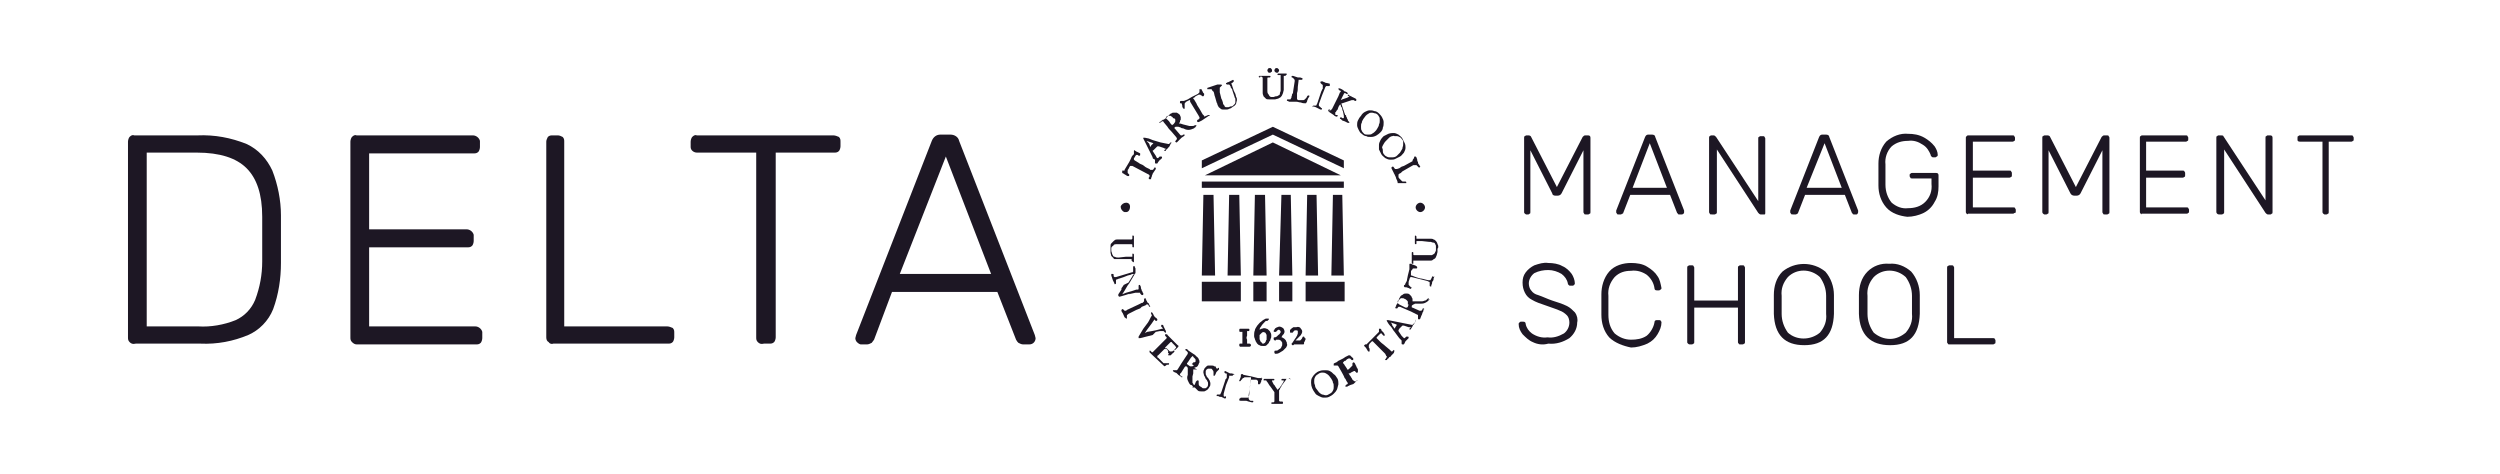 <svg width="227" height="43" viewBox="0 0 227 43" fill="none" xmlns="http://www.w3.org/2000/svg">
<path d="M11.763 31.058C11.621 30.916 11.621 30.774 11.621 30.632V12.861C11.621 12.719 11.692 12.506 11.763 12.435C11.905 12.293 12.046 12.222 12.188 12.293H17.928C19.487 12.222 20.975 12.506 22.392 13.075C23.455 13.572 24.235 14.425 24.73 15.491C25.227 16.771 25.51 18.192 25.51 19.543C25.51 20.112 25.51 20.823 25.51 21.675C25.51 22.529 25.51 23.311 25.51 23.879C25.51 25.301 25.297 26.723 24.801 28.073C24.376 29.139 23.526 29.992 22.534 30.419C21.188 30.988 19.699 31.272 18.211 31.201H12.33C12.046 31.272 11.905 31.201 11.763 31.058ZM17.999 29.637C19.133 29.708 20.337 29.495 21.4 29.068C22.18 28.713 22.817 28.073 23.172 27.22C23.597 26.083 23.809 24.945 23.809 23.737C23.809 23.168 23.809 22.529 23.809 21.675C23.809 20.823 23.809 20.183 23.809 19.685C23.809 17.624 23.313 16.202 22.392 15.278C21.471 14.354 19.983 13.856 17.857 13.856H13.322V29.637H17.999Z" fill="#1D1724"/>
<path d="M31.958 31.058C31.816 30.916 31.816 30.774 31.816 30.632V12.861C31.816 12.719 31.887 12.506 31.958 12.435C32.099 12.293 32.241 12.222 32.383 12.293H42.941C43.224 12.293 43.508 12.506 43.579 12.79C43.579 12.861 43.579 12.861 43.579 12.932V13.359C43.579 13.501 43.508 13.714 43.437 13.785C43.295 13.928 43.154 13.928 43.012 13.928H33.517V20.823H42.374C42.658 20.823 42.941 21.036 43.012 21.32C43.012 21.391 43.012 21.391 43.012 21.462V21.889C43.012 22.031 42.941 22.244 42.87 22.315C42.728 22.457 42.587 22.457 42.445 22.457H33.517V29.637H43.154C43.437 29.637 43.721 29.85 43.791 30.134C43.791 30.206 43.791 30.206 43.791 30.277V30.703C43.791 30.845 43.721 31.058 43.65 31.13C43.508 31.272 43.366 31.272 43.224 31.272H32.383C32.241 31.272 32.099 31.201 31.958 31.058Z" fill="#1D1724"/>
<path d="M49.815 31.059C49.673 30.988 49.602 30.846 49.602 30.633V12.862C49.602 12.72 49.673 12.577 49.744 12.435C49.886 12.293 50.028 12.293 50.169 12.293H50.665C50.807 12.293 50.949 12.364 51.09 12.435C51.232 12.577 51.232 12.72 51.232 12.862V29.637H60.586C60.727 29.637 60.94 29.708 61.082 29.779C61.223 29.922 61.223 30.064 61.223 30.206V30.633C61.223 30.775 61.153 30.988 61.082 31.059C60.94 31.201 60.798 31.201 60.657 31.201H50.24C50.098 31.272 49.886 31.201 49.815 31.059Z" fill="#1D1724"/>
<path d="M68.805 31.058C68.664 30.916 68.664 30.774 68.664 30.632V13.856H63.278C62.995 13.856 62.711 13.643 62.711 13.359V13.288V12.861C62.711 12.719 62.782 12.506 62.853 12.435C62.995 12.293 63.136 12.222 63.278 12.293H75.679C75.82 12.293 76.033 12.364 76.175 12.435C76.317 12.577 76.317 12.719 76.317 12.861V13.288C76.317 13.43 76.246 13.643 76.175 13.714C76.033 13.856 75.891 13.856 75.75 13.856H70.435V30.632C70.435 30.774 70.364 30.988 70.293 31.058C70.152 31.201 70.01 31.201 69.868 31.201H69.372C69.089 31.272 68.947 31.201 68.805 31.058Z" fill="#1D1724"/>
<path d="M77.805 31.059C77.734 30.988 77.663 30.846 77.663 30.703L77.734 30.419L84.607 12.79C84.749 12.435 85.032 12.222 85.387 12.222H86.308C86.662 12.222 87.017 12.435 87.087 12.79L93.961 30.419L94.032 30.703C94.032 30.988 93.819 31.272 93.465 31.272H92.898C92.756 31.272 92.615 31.201 92.473 31.13C92.402 31.059 92.331 30.988 92.26 30.846L90.56 26.509H80.993L79.364 30.846C79.293 30.917 79.222 31.059 79.151 31.13C79.009 31.201 78.868 31.272 78.726 31.272H78.159C78.088 31.272 77.946 31.201 77.805 31.059ZM81.702 24.875H89.993L85.883 14.212L81.702 24.875Z" fill="#1D1724"/>
<path d="M113.235 30.489C113.235 30.347 113.235 30.276 113.235 30.134V30.063H113.305H113.376C113.447 30.063 113.447 29.992 113.447 29.921C113.447 29.921 113.447 29.85 113.376 29.85H112.951C112.88 29.85 112.809 29.85 112.739 29.85H112.668H112.597C112.526 29.85 112.526 29.921 112.526 29.992C112.526 30.063 112.526 30.134 112.597 30.134H112.668H112.739H112.809V30.205V30.276V30.987C112.809 30.987 112.809 31.058 112.809 31.129C112.809 31.2 112.809 31.129 112.809 31.2H112.739H112.668H112.597C112.526 31.2 112.526 31.271 112.526 31.342C112.526 31.413 112.526 31.413 112.597 31.485H112.668H112.809H112.88H112.951C113.022 31.485 113.093 31.485 113.164 31.485C113.235 31.485 113.376 31.485 113.447 31.485C113.518 31.485 113.589 31.413 113.589 31.342C113.589 31.271 113.518 31.2 113.447 31.2H113.376H113.305H113.235V31.129V30.845C113.164 30.703 113.164 30.631 113.235 30.489Z" fill="#1D1724"/>
<path d="M115.219 31.059C115.29 30.988 115.361 30.917 115.361 30.775C115.432 30.704 115.432 30.562 115.432 30.491C115.432 30.419 115.432 30.277 115.361 30.206C115.361 30.135 115.29 30.064 115.219 29.993C115.149 29.922 115.078 29.851 115.007 29.851C114.865 29.78 114.723 29.78 114.582 29.851C114.511 29.851 114.44 29.851 114.44 29.922H114.369C114.369 29.851 114.44 29.709 114.511 29.638C114.582 29.495 114.723 29.353 114.794 29.282L114.865 29.211L114.936 29.14H115.007H115.078L115.149 29.069L115.219 28.998C115.219 28.927 115.219 28.927 115.149 28.927H115.078H115.007H114.936C114.794 28.998 114.653 29.069 114.511 29.211C114.369 29.282 114.298 29.424 114.156 29.567C114.086 29.709 113.944 29.851 113.944 29.993C113.873 30.135 113.873 30.348 113.873 30.491C113.873 30.562 113.873 30.633 113.944 30.775C113.944 30.846 114.015 30.917 114.015 30.988C114.086 31.059 114.086 31.13 114.156 31.201C114.227 31.273 114.298 31.344 114.369 31.344C114.44 31.415 114.582 31.415 114.723 31.415C114.865 31.415 114.936 31.415 115.007 31.344C115.078 31.273 115.149 31.201 115.219 31.13M114.936 30.988C114.936 31.059 114.865 31.059 114.865 31.13C114.794 31.13 114.794 31.201 114.723 31.201C114.653 31.201 114.582 31.201 114.582 31.13C114.511 31.059 114.511 31.059 114.44 30.988C114.44 30.917 114.369 30.846 114.369 30.775C114.369 30.704 114.369 30.633 114.369 30.562V30.419L114.44 30.348L114.511 30.277L114.582 30.206C114.653 30.135 114.794 30.135 114.865 30.206C114.936 30.206 114.936 30.277 114.936 30.277C114.936 30.348 115.007 30.348 115.007 30.419C115.007 30.491 115.007 30.562 115.007 30.633C115.007 30.704 115.007 30.775 115.007 30.846C115.007 30.846 114.936 30.917 114.936 30.988Z" fill="#1D1724"/>
<path d="M116.283 31.627C116.212 31.698 116.141 31.698 116.07 31.769C115.999 31.84 115.928 31.84 115.786 31.84C115.786 31.84 115.716 31.84 115.716 31.911V31.982V32.053L115.786 32.124C115.928 32.124 115.999 32.124 116.141 32.053C116.283 31.982 116.353 31.911 116.495 31.84C116.566 31.769 116.708 31.627 116.779 31.556C116.849 31.414 116.92 31.343 116.849 31.2C116.849 31.129 116.849 31.058 116.779 30.987C116.779 30.916 116.708 30.845 116.637 30.774C116.566 30.703 116.495 30.703 116.424 30.632H116.353L116.424 30.489C116.495 30.418 116.495 30.347 116.566 30.347C116.566 30.276 116.637 30.205 116.637 30.134C116.637 29.992 116.566 29.85 116.495 29.779C116.424 29.779 116.424 29.708 116.353 29.708C116.212 29.637 116.141 29.637 115.999 29.708C115.928 29.708 115.857 29.779 115.857 29.779C115.786 29.779 115.786 29.85 115.716 29.921C115.716 29.992 115.645 29.992 115.645 30.063C115.645 30.063 115.645 30.134 115.716 30.134H115.786H115.857C115.928 30.063 115.928 30.063 115.999 29.992C116.07 29.921 116.141 29.921 116.212 29.992C116.283 30.063 116.283 30.063 116.283 30.134C116.283 30.205 116.283 30.205 116.212 30.276C116.212 30.347 116.141 30.347 116.07 30.418C115.999 30.489 115.999 30.489 115.928 30.561L115.786 30.632H115.716C115.645 30.632 115.645 30.703 115.645 30.774C115.645 30.845 115.716 30.916 115.786 30.916C115.857 30.916 115.857 30.916 115.857 30.845H115.928H115.999H116.141L116.283 30.916L116.353 30.987C116.353 31.058 116.424 31.058 116.424 31.129C116.424 31.2 116.424 31.2 116.424 31.271C116.424 31.343 116.424 31.414 116.353 31.485C116.353 31.556 116.283 31.627 116.283 31.627Z" fill="#1D1724"/>
<path d="M118.408 30.561C118.337 30.561 118.266 30.562 118.266 30.633L118.195 30.775L118.125 30.846L118.054 30.917H117.983C117.912 30.917 117.841 30.917 117.77 30.917H117.629L117.699 30.846L117.841 30.704L117.983 30.561L118.125 30.419C118.125 30.348 118.195 30.348 118.195 30.277C118.266 30.135 118.266 29.993 118.125 29.851C118.054 29.709 117.912 29.637 117.699 29.709H117.629H117.487C117.416 29.709 117.416 29.709 117.345 29.78C117.274 29.78 117.274 29.851 117.203 29.922H117.133V29.993V30.064V30.135C117.133 30.206 117.133 30.206 117.203 30.206C117.203 30.206 117.274 30.206 117.345 30.206C117.345 30.206 117.416 30.206 117.416 30.135L117.487 30.064L117.558 29.993C117.629 29.993 117.629 29.993 117.699 29.993C117.841 29.993 117.841 30.064 117.841 30.064C117.841 30.064 117.841 30.206 117.841 30.277C117.841 30.348 117.77 30.419 117.77 30.491C117.699 30.562 117.699 30.633 117.629 30.704L117.487 30.917L117.345 31.13L117.274 31.201C117.274 31.272 117.274 31.272 117.345 31.343H117.416C117.416 31.343 117.487 31.343 117.487 31.272H117.841H118.125H118.337C118.408 31.272 118.408 31.201 118.408 31.201V31.13C118.408 31.059 118.408 31.059 118.479 30.988C118.479 30.917 118.55 30.846 118.55 30.775C118.55 30.704 118.479 30.704 118.479 30.704" fill="#1D1724"/>
<path d="M109.409 15.918H121.739L115.574 12.933L109.409 15.918Z" fill="#1D1724"/>
<path d="M122.021 16.486H109.125V17.055H122.021V16.486Z" fill="#1D1724"/>
<path d="M112.668 25.585H109.125V27.362H112.668V25.585Z" fill="#1D1724"/>
<path d="M122.093 25.585H118.55V27.362H122.093V25.585Z" fill="#1D1724"/>
<path d="M115.007 25.585H113.802V27.362H115.007V25.585Z" fill="#1D1724"/>
<path d="M117.345 25.585H116.141V27.362H117.345V25.585Z" fill="#1D1724"/>
<path d="M109.267 17.694L109.125 25.016H110.33L110.188 17.694H109.267Z" fill="#1D1724"/>
<path d="M112.527 17.694H111.606L111.464 25.016H112.669L112.527 17.694Z" fill="#1D1724"/>
<path d="M114.865 17.694H113.944L113.802 25.016H115.007L114.865 17.694Z" fill="#1D1724"/>
<path d="M117.203 17.694H116.353L116.141 25.016H117.345L117.203 17.694Z" fill="#1D1724"/>
<path d="M118.55 25.016H119.683L119.542 17.694H118.691L118.55 25.016Z" fill="#1D1724"/>
<path d="M121.88 17.694H121.029L120.888 25.016H122.021L121.88 17.694Z" fill="#1D1724"/>
<path d="M122.021 14.567L115.573 11.511L109.125 14.567V15.278L115.573 12.222L122.021 15.278V14.567Z" fill="#1D1724"/>
<path d="M102.252 19.258C102.465 19.258 102.606 19.045 102.606 18.761C102.606 18.547 102.465 18.405 102.252 18.405C102.04 18.405 101.827 18.547 101.756 18.761C101.756 18.974 101.898 19.187 102.11 19.258C102.181 19.258 102.181 19.258 102.252 19.258Z" fill="#1D1724"/>
<path d="M128.541 18.832C128.541 19.045 128.753 19.258 128.966 19.258C129.178 19.258 129.391 19.045 129.391 18.832C129.391 18.619 129.178 18.405 128.966 18.405C128.753 18.405 128.541 18.619 128.541 18.832Z" fill="#1D1724"/>
<path d="M101.897 15.705C101.968 15.705 101.968 15.705 101.897 15.705L102.039 15.776C102.109 15.847 102.18 15.847 102.251 15.918L102.393 15.989H102.464C102.464 15.989 102.535 15.989 102.535 15.918V15.847L102.464 15.776L102.393 15.705V15.634C102.393 15.563 102.393 15.563 102.393 15.492C102.393 15.421 102.393 15.421 102.464 15.35L102.535 15.207C102.535 15.136 102.605 15.136 102.605 15.065C102.605 15.065 102.605 15.065 102.676 15.065H102.747H102.818L104.164 15.776L104.306 15.847L104.377 15.918V15.989C104.377 16.06 104.377 16.06 104.306 16.131V16.203C104.306 16.203 104.306 16.274 104.377 16.274H104.448H104.519V16.203C104.519 16.131 104.59 16.06 104.59 15.989C104.59 15.918 104.66 15.847 104.66 15.776L104.802 15.563L104.944 15.35V15.278C104.944 15.278 104.944 15.207 104.873 15.207C104.802 15.207 104.802 15.207 104.802 15.278L104.731 15.35C104.731 15.421 104.66 15.421 104.66 15.421C104.59 15.421 104.59 15.421 104.519 15.421H104.448L104.377 15.35C104.235 15.278 104.023 15.207 103.881 15.065C103.739 14.923 103.527 14.923 103.385 14.781L103.031 14.568L102.96 14.497V14.425V14.354L103.031 14.283L103.101 14.141L103.172 14.07H103.243H103.314L103.385 14.141H103.456C103.456 14.141 103.527 14.141 103.527 14.07C103.527 14.07 103.527 13.999 103.527 13.928L103.385 13.857L103.243 13.786C103.172 13.786 103.172 13.715 103.101 13.715L103.031 13.644C102.96 13.644 102.96 13.644 102.96 13.715V13.786V13.857V13.928C102.96 13.928 102.96 13.928 102.96 13.999L102.889 14.07L102.818 14.141C102.747 14.212 102.747 14.283 102.676 14.425C102.605 14.568 102.605 14.568 102.535 14.71C102.464 14.852 102.393 14.923 102.322 15.065C102.251 15.207 102.18 15.278 102.109 15.421V15.492H102.039H101.968H101.897V15.563C101.897 15.634 101.897 15.634 101.897 15.705Z" fill="#1D1724"/>
<path d="M104.094 13.145L104.377 13.713L104.519 13.998L104.661 14.282V14.353L104.731 14.424L104.873 14.495V14.566V14.637V14.709V14.78C104.873 14.78 104.873 14.851 104.944 14.851H105.015H105.086C105.086 14.78 105.157 14.78 105.157 14.709L105.228 14.637C105.298 14.566 105.298 14.495 105.369 14.495L105.511 14.353V14.282C105.511 14.282 105.511 14.211 105.44 14.211C105.44 14.211 105.369 14.211 105.298 14.211L105.228 14.282L105.157 14.353C105.157 14.353 105.157 14.353 105.086 14.353C105.015 14.353 105.086 14.353 105.015 14.282L104.944 14.14L104.802 13.927L104.661 13.713C104.661 13.713 104.661 13.642 104.731 13.642L104.802 13.571L104.873 13.5L104.944 13.429L105.015 13.358L105.086 13.287C105.086 13.287 105.086 13.287 105.157 13.287H105.228L105.44 13.358L105.653 13.429L105.794 13.5H105.865C105.865 13.5 105.865 13.571 105.794 13.571L105.724 13.642V13.713H105.794C105.794 13.713 105.865 13.713 105.865 13.642C105.936 13.571 105.936 13.5 106.007 13.5C106.078 13.429 106.078 13.358 106.149 13.358C106.149 13.287 106.22 13.287 106.22 13.216L106.29 13.073C106.29 13.073 106.29 13.002 106.361 13.002C106.361 12.931 106.361 12.931 106.361 12.931H106.29L106.22 13.002L106.149 13.073H106.078L105.369 12.931L104.661 12.718L104.306 12.576L103.952 12.505H103.881H103.81V12.576L104.094 13.145ZM104.094 12.789L104.306 12.86L104.519 12.931L104.731 13.002L104.519 13.216L104.448 13.358L104.377 13.145C104.377 13.073 104.306 13.002 104.306 13.002L104.094 12.789C104.165 12.86 104.165 12.789 104.094 12.789Z" fill="#1D1724"/>
<path d="M105.299 11.155L105.44 11.084L105.511 11.012H105.582C105.582 11.012 105.653 11.012 105.653 11.084L106.007 11.51C106.078 11.652 106.22 11.794 106.362 11.937L106.787 12.434C106.787 12.434 106.787 12.505 106.858 12.505V12.576V12.647L106.787 12.718C106.787 12.718 106.787 12.79 106.716 12.79V12.861L106.787 12.932H106.858L106.999 12.79L107.141 12.647L107.283 12.505L107.495 12.363L107.566 12.292V12.221H107.495H107.425L107.354 12.292H107.283H107.212L107.141 12.221L106.716 11.723C106.645 11.652 106.645 11.652 106.645 11.652C106.645 11.652 106.645 11.652 106.645 11.581C106.716 11.51 106.716 11.51 106.787 11.51C106.858 11.51 106.929 11.51 106.999 11.51L107.212 11.581C107.283 11.652 107.354 11.652 107.425 11.652C107.566 11.723 107.708 11.794 107.921 11.794C108.062 11.794 108.275 11.723 108.417 11.652L108.487 11.581C108.487 11.581 108.558 11.581 108.558 11.51L108.629 11.439C108.629 11.368 108.629 11.368 108.629 11.368H108.558H108.487C108.417 11.439 108.346 11.439 108.275 11.439C108.204 11.439 108.133 11.439 107.991 11.439C107.921 11.439 107.779 11.368 107.708 11.368L107.425 11.297L107.212 11.226C107.141 11.226 107.141 11.226 107.07 11.226C107.07 11.155 107.07 11.155 107.141 11.084C107.141 11.012 107.141 10.941 107.212 10.87C107.212 10.799 107.212 10.728 107.212 10.657C107.212 10.586 107.141 10.515 107.141 10.444C107.07 10.373 106.999 10.302 106.858 10.23C106.787 10.23 106.645 10.23 106.574 10.23C106.503 10.23 106.432 10.23 106.362 10.302C106.291 10.302 106.22 10.373 106.149 10.444L106.007 10.586L105.866 10.728L105.653 10.87H105.582L105.511 10.941C105.511 10.941 105.44 10.941 105.44 11.012C105.228 11.084 105.228 11.155 105.299 11.155ZM106.716 10.87C106.716 10.941 106.716 11.012 106.716 11.012C106.716 11.084 106.645 11.155 106.645 11.155C106.574 11.226 106.574 11.297 106.503 11.297L106.432 11.368L106.291 11.226L106.149 11.012L105.936 10.799L105.866 10.728V10.657C105.866 10.657 105.866 10.586 105.936 10.586C106.007 10.515 106.078 10.515 106.078 10.515C106.149 10.515 106.22 10.515 106.22 10.515C106.291 10.515 106.362 10.515 106.362 10.586C106.432 10.586 106.503 10.657 106.503 10.728C106.645 10.728 106.716 10.799 106.716 10.87Z" fill="#1D1724"/>
<path d="M107.283 9.378C107.354 9.52 107.354 9.591 107.354 9.662C107.354 9.734 107.354 9.734 107.425 9.805C107.425 9.805 107.425 9.876 107.496 9.876H107.567V9.805V9.662C107.567 9.591 107.567 9.591 107.567 9.52V9.449C107.567 9.378 107.567 9.378 107.638 9.307L107.708 9.236L107.85 9.165L107.992 9.094C108.063 9.094 108.063 9.094 108.063 9.094C108.063 9.094 108.063 9.094 108.063 9.165V9.236L108.842 10.515C108.842 10.586 108.913 10.586 108.913 10.658V10.729C108.913 10.729 108.913 10.8 108.842 10.8C108.842 10.871 108.771 10.871 108.771 10.871C108.771 10.871 108.7 10.871 108.7 10.942V11.013C108.7 11.013 108.7 11.084 108.771 11.084H108.842L109.126 10.942L109.338 10.8L109.551 10.658L109.763 10.515H109.834V10.444C109.834 10.444 109.763 10.444 109.692 10.444L109.551 10.515C109.48 10.515 109.48 10.515 109.409 10.586C109.338 10.586 109.338 10.586 109.338 10.515L109.267 10.444L109.196 10.373L108.913 9.876C108.842 9.734 108.7 9.591 108.63 9.378L108.417 9.023L108.346 8.952C108.346 8.952 108.346 8.952 108.346 8.881H108.417L108.488 8.809L108.559 8.738L108.7 8.667L108.842 8.596H108.913H108.984L109.055 8.667H109.126C109.126 8.667 109.126 8.738 109.196 8.738H109.267C109.267 8.738 109.338 8.667 109.338 8.596C109.338 8.525 109.338 8.454 109.267 8.454L109.196 8.312C109.196 8.241 109.126 8.241 109.126 8.17C109.126 8.17 109.126 8.099 109.055 8.099C109.055 8.099 108.984 8.099 108.913 8.099V8.17C108.913 8.17 108.913 8.17 108.913 8.241C108.913 8.312 108.913 8.241 108.913 8.312C108.913 8.312 108.913 8.312 108.913 8.383L108.842 8.454L108.771 8.525L108.488 8.667L108.204 8.809L107.85 9.023L107.496 9.165H107.425H107.354H107.283H107.212C107.141 9.165 107.141 9.236 107.141 9.307V9.378" fill="#1D1724"/>
<path d="M109.763 8.099H109.834H109.905H109.976C109.976 8.099 110.047 8.099 110.047 8.17C110.047 8.17 110.047 8.241 110.117 8.241C110.117 8.241 110.117 8.312 110.188 8.312C110.259 8.455 110.259 8.668 110.33 8.81L110.472 9.308L110.543 9.45C110.543 9.45 110.543 9.45 110.543 9.521C110.613 9.592 110.613 9.734 110.755 9.805C110.826 9.876 110.897 9.947 111.039 9.947C111.109 9.947 111.18 9.947 111.251 9.947H111.322C111.393 9.947 111.535 9.947 111.605 9.876C111.676 9.876 111.818 9.805 111.889 9.734C111.96 9.663 112.031 9.663 112.101 9.592C112.172 9.521 112.243 9.45 112.243 9.379C112.243 9.308 112.314 9.165 112.314 9.094C112.314 9.023 112.314 8.881 112.243 8.81L112.172 8.526L112.101 8.383L112.031 8.241L111.96 8.028L111.889 7.815C111.889 7.744 111.818 7.673 111.818 7.602C111.818 7.53 111.818 7.53 111.818 7.53C111.818 7.53 111.818 7.53 111.889 7.53L111.96 7.459L112.031 7.388V7.317L111.96 7.246L111.818 7.317L111.676 7.388L111.535 7.459C111.464 7.459 111.464 7.459 111.393 7.53H111.322V7.602L111.393 7.673H111.464H111.535H111.605C111.605 7.673 111.605 7.673 111.676 7.744C111.676 7.815 111.747 7.815 111.747 7.886C111.747 7.957 111.747 7.957 111.818 8.028C111.889 8.099 111.889 8.099 111.889 8.17L112.101 8.81C112.101 8.881 112.172 8.952 112.172 8.952C112.172 9.023 112.172 9.094 112.172 9.236C112.172 9.308 112.172 9.379 112.101 9.45C112.031 9.521 112.031 9.521 111.96 9.592C111.889 9.663 111.818 9.663 111.747 9.663C111.676 9.663 111.605 9.734 111.535 9.734C111.464 9.734 111.393 9.734 111.322 9.734C111.251 9.734 111.18 9.663 111.18 9.592C111.109 9.521 111.039 9.45 111.039 9.308L110.968 9.094L110.897 8.952L110.755 8.383V8.312V8.241V8.099V8.028V7.957L110.826 7.886L110.897 7.815L110.968 7.744L110.897 7.673H110.543L110.33 7.744L110.117 7.815L109.905 7.886L109.692 7.957C109.692 7.957 109.621 7.957 109.621 8.028V8.099C109.692 8.099 109.692 8.099 109.763 8.099Z" fill="#1D1724"/>
<path d="M115.29 6.606C115.361 6.606 115.361 6.606 115.432 6.535C115.503 6.535 115.503 6.464 115.503 6.393C115.503 6.322 115.503 6.322 115.432 6.251C115.432 6.18 115.361 6.18 115.29 6.18C115.219 6.18 115.148 6.18 115.148 6.251C115.078 6.322 115.078 6.322 115.078 6.393C115.078 6.464 115.078 6.464 115.148 6.535C115.148 6.606 115.219 6.606 115.29 6.606Z" fill="#1D1724"/>
<path d="M114.369 6.961H114.51H114.581C114.581 6.961 114.581 7.032 114.652 7.032V7.103V7.174C114.652 7.317 114.652 7.53 114.652 7.672V8.312V8.383V8.454C114.652 8.596 114.723 8.667 114.723 8.738C114.794 8.809 114.865 8.88 114.936 8.951C115.006 9.023 115.077 9.023 115.219 9.023C115.29 9.023 115.432 9.023 115.502 9.023C115.573 9.023 115.715 9.023 115.786 9.023C115.857 9.023 115.999 8.951 116.069 8.951C116.14 8.88 116.282 8.88 116.353 8.738C116.424 8.667 116.424 8.596 116.495 8.454C116.495 8.383 116.565 8.241 116.565 8.17C116.565 8.098 116.565 7.956 116.565 7.885C116.565 7.814 116.565 7.814 116.565 7.743C116.565 7.672 116.565 7.601 116.565 7.601V7.388C116.565 7.317 116.565 7.245 116.565 7.174C116.565 7.103 116.565 7.032 116.565 6.961V6.89H116.636H116.707L116.778 6.819L116.849 6.748C116.849 6.748 116.849 6.677 116.778 6.677H116.14H116.069C116.069 6.677 115.998 6.677 115.998 6.748C115.998 6.819 115.999 6.819 116.069 6.819H116.14H116.211H116.282C116.282 6.819 116.282 6.819 116.282 6.89C116.282 6.961 116.282 6.961 116.282 7.032V8.098C116.282 8.17 116.282 8.241 116.282 8.241C116.282 8.312 116.211 8.383 116.211 8.525C116.211 8.596 116.14 8.667 116.069 8.667C115.999 8.738 115.928 8.738 115.928 8.738C115.857 8.738 115.786 8.738 115.644 8.809C115.573 8.809 115.502 8.809 115.432 8.809C115.361 8.809 115.29 8.738 115.29 8.738C115.219 8.667 115.219 8.596 115.148 8.525C115.077 8.454 115.077 8.312 115.077 8.241C115.077 8.17 115.077 8.098 115.077 8.027V7.814V7.245V7.317C115.077 7.245 115.077 7.245 115.077 7.245V7.174V7.103C115.077 7.103 115.077 7.032 115.148 7.032H115.219H115.29C115.361 7.032 115.361 6.961 115.361 6.961C115.361 6.89 115.361 6.89 115.29 6.89H115.219H115.006H114.794H114.369C114.298 6.89 114.298 6.89 114.298 6.961C114.298 6.961 114.298 7.032 114.369 7.032H114.44" fill="#1D1724"/>
<path d="M115.927 6.606C115.998 6.606 116.069 6.606 116.069 6.535C116.14 6.464 116.14 6.464 116.14 6.393C116.14 6.322 116.14 6.322 116.069 6.251C115.998 6.18 115.998 6.18 115.927 6.18C115.857 6.18 115.786 6.18 115.786 6.251C115.715 6.322 115.715 6.322 115.715 6.393C115.715 6.464 115.715 6.464 115.786 6.535C115.786 6.535 115.857 6.606 115.927 6.606Z" fill="#1D1724"/>
<path d="M117.061 9.236H117.274H117.415H117.557H117.699C117.841 9.236 117.982 9.307 118.124 9.307C118.266 9.379 118.407 9.379 118.549 9.379C118.62 9.379 118.62 9.307 118.62 9.307C118.62 9.307 118.691 9.236 118.691 9.165C118.691 9.094 118.762 9.023 118.762 8.952C118.833 8.881 118.833 8.81 118.903 8.739C118.903 8.739 118.903 8.668 118.833 8.668H118.762L118.691 8.739L118.62 8.881L118.478 9.023C118.478 9.023 118.407 9.094 118.337 9.094H118.266H118.124C118.053 9.094 117.982 9.094 117.911 9.094C117.841 9.094 117.841 9.023 117.77 9.023C117.77 9.023 117.77 9.023 117.77 8.952V8.881C117.77 8.81 117.77 8.81 117.77 8.739V8.597V8.454C117.841 8.241 117.841 8.099 117.841 7.886L117.911 7.317V7.246H117.982H118.195C118.195 7.246 118.266 7.246 118.266 7.175V7.104L118.053 7.033H117.841L117.628 6.962L117.415 6.891H117.345C117.274 6.891 117.274 6.891 117.274 6.962C117.274 7.033 117.274 7.033 117.345 7.033L117.415 7.104C117.415 7.104 117.486 7.104 117.486 7.175L117.557 7.246C117.557 7.317 117.557 7.317 117.557 7.388L117.415 8.312C117.415 8.383 117.415 8.454 117.345 8.526C117.274 8.597 117.345 8.668 117.274 8.739C117.274 8.81 117.274 8.881 117.203 8.952C117.203 9.023 117.203 9.023 117.132 9.023H117.061H116.99H116.919C116.849 9.023 116.849 9.094 116.849 9.094C116.849 9.165 116.849 9.165 116.919 9.165" fill="#1D1724"/>
<path d="M119.258 9.662L119.471 9.733L119.613 9.805L119.755 9.876L119.896 9.947H119.967C120.038 9.947 120.038 9.947 120.038 9.876C120.038 9.876 120.038 9.805 119.967 9.805L119.896 9.733L119.825 9.662C119.825 9.662 119.755 9.662 119.755 9.591V9.52V9.449L120.038 8.667L120.18 8.312C120.251 8.17 120.251 8.099 120.321 7.956C120.392 7.814 120.321 7.885 120.392 7.885C120.392 7.885 120.392 7.885 120.392 7.814H120.463C120.534 7.814 120.534 7.814 120.605 7.814H120.676C120.747 7.814 120.747 7.814 120.747 7.743V7.672C120.747 7.672 120.747 7.672 120.747 7.601L120.463 7.53H120.392L120.251 7.459C120.18 7.459 120.109 7.388 120.109 7.388H120.038H119.967C119.967 7.388 119.896 7.388 119.896 7.459V7.53L119.967 7.601L120.038 7.672C120.038 7.672 120.109 7.672 120.109 7.743V7.814C120.109 7.885 120.109 7.885 120.109 7.956V8.027C120.109 8.099 120.038 8.099 120.038 8.17L119.967 8.312L119.613 9.378L119.542 9.52C119.542 9.52 119.542 9.591 119.471 9.591H119.4H119.258C119.258 9.591 119.188 9.591 119.188 9.662V9.733L119.258 9.662Z" fill="#1D1724"/>
<path d="M120.817 10.018L120.746 9.947H120.675C120.675 9.947 120.604 9.947 120.604 10.018V10.089L120.675 10.16L120.888 10.302L121.101 10.444L121.171 10.515L121.313 10.586H121.384C121.384 10.586 121.455 10.586 121.455 10.515V10.444C121.455 10.444 121.455 10.444 121.384 10.444H121.313C121.313 10.444 121.242 10.444 121.242 10.373V10.302V10.231C121.242 10.231 121.242 10.16 121.313 10.16C121.313 10.089 121.384 10.018 121.455 9.947L121.526 9.733L121.597 9.591L121.667 9.52V9.449C121.667 9.449 121.667 9.52 121.738 9.52C121.738 9.591 121.738 9.662 121.809 9.733C121.88 9.804 121.88 9.876 121.88 9.947C121.88 10.018 121.951 10.089 121.951 10.16L122.022 10.515C122.022 10.515 122.022 10.515 122.022 10.586V10.657V10.729H121.88L121.809 10.657H121.738C121.738 10.657 121.667 10.657 121.667 10.729V10.8C121.667 10.8 121.667 10.8 121.738 10.8L121.88 10.942L122.093 11.013L122.234 11.084L122.376 11.155H122.447H122.518V11.084L122.447 11.013C122.447 11.013 122.376 10.942 122.376 10.871C122.376 10.8 122.305 10.8 122.305 10.729C122.305 10.657 122.234 10.586 122.234 10.586C122.234 10.515 122.234 10.444 122.163 10.444C122.093 10.444 122.163 10.373 122.093 10.302L122.022 10.089C122.022 10.018 121.951 9.947 121.951 9.876C121.951 9.804 121.88 9.733 121.88 9.662L121.809 9.449V9.378H121.88L122.093 9.307L122.305 9.236L122.518 9.165L122.73 9.094H122.872H122.943L123.014 9.165H123.085C123.085 9.165 123.155 9.165 123.155 9.094V9.023C123.155 9.023 123.155 9.023 123.085 8.951L122.943 8.88L122.801 8.809C122.73 8.809 122.73 8.738 122.659 8.738L122.518 8.667L122.447 8.596H122.376V8.667L122.447 8.738C122.447 8.738 122.518 8.738 122.518 8.809H122.447L122.305 8.88L122.093 8.951L121.88 9.023L121.738 9.094H121.88H121.809H121.738L121.809 8.951L121.88 8.809L121.951 8.667L122.022 8.525C122.022 8.454 122.093 8.454 122.093 8.454H122.163L122.234 8.525C122.305 8.525 122.305 8.525 122.305 8.525C122.305 8.525 122.305 8.525 122.376 8.525V8.454L122.305 8.383L122.163 8.312C122.093 8.312 122.093 8.312 122.022 8.241L121.951 8.17C121.88 8.17 121.88 8.098 121.809 8.098L121.667 8.027H121.597H121.526V8.098L121.597 8.17L121.667 8.241H121.738V8.312C121.738 8.312 121.738 8.383 121.667 8.383L121.526 8.738L121.242 9.307L120.959 9.876L120.888 9.947C120.888 9.947 120.888 10.018 120.817 10.018L120.746 10.089H120.675C120.675 10.089 120.675 10.089 120.604 10.089" fill="#1D1724"/>
<path d="M124.431 12.434H124.502C124.856 12.434 125.139 12.221 125.352 12.008C125.494 11.866 125.564 11.724 125.564 11.581C125.635 11.439 125.635 11.297 125.635 11.084C125.635 10.942 125.564 10.8 125.494 10.657C125.423 10.515 125.281 10.373 125.21 10.302C125.068 10.16 124.927 10.089 124.785 10.089C124.643 10.018 124.502 10.018 124.36 10.018C124.218 10.018 124.076 10.089 123.935 10.16C123.793 10.231 123.651 10.373 123.58 10.515C123.439 10.657 123.368 10.8 123.297 10.942C123.226 11.084 123.226 11.226 123.226 11.368C123.226 11.51 123.297 11.652 123.368 11.795C123.439 11.937 123.51 12.079 123.651 12.15C123.793 12.292 123.935 12.363 124.076 12.363C124.147 12.434 124.289 12.434 124.431 12.434ZM123.651 11.866C123.58 11.795 123.58 11.652 123.58 11.51C123.58 11.368 123.58 11.226 123.651 11.155C123.651 11.013 123.722 10.942 123.793 10.8C123.864 10.728 123.935 10.586 124.006 10.515C124.076 10.444 124.147 10.373 124.289 10.302C124.36 10.231 124.502 10.231 124.572 10.231C124.714 10.231 124.785 10.302 124.927 10.302C125.068 10.373 125.139 10.444 125.21 10.586C125.281 10.657 125.281 10.8 125.281 10.942C125.281 11.084 125.281 11.155 125.21 11.297C125.21 11.439 125.139 11.51 125.068 11.652C124.998 11.795 124.927 11.866 124.856 11.937C124.785 12.008 124.714 12.079 124.572 12.15C124.502 12.221 124.36 12.221 124.218 12.221C124.076 12.221 123.935 12.221 123.864 12.15C123.793 12.079 123.651 11.937 123.651 11.866Z" fill="#1D1724"/>
<path d="M125.352 12.719C125.281 12.861 125.21 13.003 125.21 13.145C125.21 13.287 125.21 13.43 125.21 13.572C125.281 13.714 125.352 13.856 125.423 13.998C125.494 14.14 125.635 14.212 125.777 14.354C125.919 14.425 126.061 14.496 126.202 14.496H126.344C126.486 14.496 126.557 14.496 126.698 14.425C126.84 14.354 126.982 14.283 127.123 14.212C127.265 14.14 127.336 13.998 127.478 13.856C127.549 13.714 127.619 13.572 127.619 13.43C127.619 13.287 127.619 13.145 127.549 13.003C127.478 12.861 127.407 12.719 127.336 12.577C127.265 12.434 127.123 12.363 126.982 12.221C126.84 12.15 126.698 12.079 126.557 12.079C126.415 12.079 126.273 12.079 126.061 12.15C125.919 12.221 125.777 12.292 125.635 12.363C125.565 12.434 125.423 12.577 125.352 12.719ZM125.494 13.43C125.494 13.287 125.565 13.216 125.635 13.074C125.706 12.932 125.777 12.861 125.848 12.79C125.919 12.719 125.99 12.648 126.131 12.506C126.202 12.434 126.344 12.363 126.415 12.363C126.486 12.363 126.557 12.292 126.627 12.363H126.84C126.982 12.363 127.053 12.434 127.194 12.506C127.265 12.577 127.336 12.719 127.407 12.79C127.407 12.932 127.407 13.003 127.407 13.145C127.407 13.287 127.336 13.359 127.336 13.501C127.265 13.643 127.194 13.714 127.123 13.856C127.053 13.927 126.982 13.998 126.84 14.14C126.769 14.212 126.627 14.283 126.486 14.283C126.344 14.283 126.273 14.283 126.131 14.283C125.99 14.283 125.919 14.212 125.777 14.14C125.706 14.069 125.565 13.927 125.565 13.785C125.565 13.643 125.565 13.501 125.494 13.43Z" fill="#1D1724"/>
<path d="M128.257 14.637L127.478 15.064L127.265 15.135L127.053 15.277L126.84 15.348C126.769 15.348 126.769 15.348 126.698 15.348C126.698 15.348 126.627 15.348 126.627 15.277L126.557 15.206C126.557 15.206 126.557 15.135 126.486 15.135H126.415C126.415 15.135 126.415 15.135 126.344 15.206V15.277L126.415 15.419L126.486 15.562L126.557 15.704C126.557 15.775 126.627 15.775 126.627 15.846C126.698 15.988 126.769 16.13 126.769 16.201C126.84 16.343 126.911 16.486 126.911 16.628H126.982H127.053H127.194H127.407C127.478 16.628 127.619 16.628 127.69 16.628V16.557C127.69 16.557 127.69 16.486 127.619 16.486H127.549C127.478 16.486 127.407 16.486 127.407 16.486C127.336 16.486 127.336 16.486 127.265 16.415L127.194 16.343C127.123 16.272 127.123 16.272 127.053 16.201C126.982 16.13 126.982 16.059 126.982 16.059C126.982 15.988 126.982 15.917 126.982 15.917C126.982 15.917 126.982 15.917 126.982 15.846L127.053 15.775L127.194 15.704L127.265 15.633L127.336 15.562L127.832 15.277L128.328 14.993H128.399H128.47H128.541H128.612L128.682 15.064L128.753 15.135L128.824 15.206H128.895L128.966 15.135C128.895 15.064 128.895 14.993 128.824 14.922C128.753 14.851 128.753 14.78 128.753 14.709C128.682 14.637 128.682 14.566 128.682 14.495C128.682 14.424 128.612 14.353 128.612 14.282L128.541 14.211H128.47C128.399 14.211 128.399 14.282 128.399 14.282V14.353C128.257 14.495 128.257 14.566 128.257 14.637L128.116 14.78Z" fill="#1D1724"/>
<path d="M101.189 23.523C101.26 23.523 101.402 23.523 101.472 23.523H101.756H101.898H102.039H102.252H102.465C102.535 23.523 102.606 23.523 102.677 23.523H102.748C102.748 23.523 102.748 23.523 102.748 23.594V23.665L102.819 23.736L102.89 23.808C102.961 23.808 102.961 23.808 102.961 23.736C102.961 23.665 102.961 23.594 102.961 23.594C102.961 23.523 102.961 23.452 102.961 23.452V23.31C102.961 23.239 102.961 23.168 102.961 23.168V23.097L102.89 23.026C102.819 23.026 102.819 23.026 102.819 23.097V23.168V23.239C102.819 23.239 102.819 23.239 102.819 23.31H102.748H102.606H102.252L101.614 23.381H101.472C101.402 23.381 101.331 23.381 101.189 23.31C101.118 23.31 101.047 23.239 101.047 23.168C100.976 23.097 100.976 23.026 100.976 23.026C100.976 22.954 100.906 22.883 100.906 22.741C100.906 22.67 100.906 22.599 100.906 22.528C100.906 22.457 100.976 22.386 100.976 22.386C101.047 22.315 101.118 22.315 101.118 22.244C101.189 22.172 101.331 22.172 101.402 22.172C101.472 22.172 101.543 22.172 101.614 22.172H101.827H102.394H102.677H102.748C102.748 22.172 102.819 22.172 102.819 22.244V22.315V22.386C102.819 22.457 102.89 22.457 102.89 22.457C102.961 22.457 102.961 22.457 102.961 22.386V22.315V22.102C102.961 22.03 102.961 21.959 102.961 21.888C102.961 21.817 102.961 21.746 102.961 21.675C102.961 21.604 102.961 21.533 102.961 21.462C102.961 21.391 102.89 21.391 102.89 21.391H102.819V21.462V21.604V21.675L102.748 21.746H102.677H102.606H102.11H101.614H101.472H101.402C101.26 21.746 101.189 21.817 101.118 21.888C101.047 21.959 100.976 22.03 100.906 22.102C100.835 22.172 100.835 22.244 100.835 22.386C100.835 22.457 100.835 22.599 100.835 22.67C100.835 22.741 100.835 22.883 100.835 22.954C100.835 23.026 100.906 23.168 100.906 23.239C100.976 23.31 101.047 23.381 101.118 23.452C101.047 23.452 101.118 23.452 101.189 23.523Z" fill="#1D1724"/>
<path d="M102.464 26.722L103.102 26.58H103.173H103.315H103.457H103.527C103.527 26.58 103.527 26.58 103.527 26.651L103.598 26.722L103.669 26.793H103.74C103.74 26.793 103.811 26.793 103.811 26.722V26.651C103.811 26.58 103.74 26.58 103.74 26.509C103.74 26.438 103.669 26.438 103.669 26.367C103.669 26.296 103.598 26.224 103.598 26.153C103.598 26.082 103.598 26.011 103.527 25.94V25.869H103.457C103.386 25.869 103.386 25.94 103.386 25.94V26.082C103.386 26.153 103.386 26.153 103.386 26.224C103.386 26.224 103.386 26.296 103.315 26.296H103.244H103.173L102.748 26.438L102.252 26.58L101.898 26.722C102.039 26.509 102.181 26.296 102.252 26.153C102.323 26.011 102.464 25.798 102.535 25.727L102.748 25.372L102.96 25.016L103.031 24.874L103.102 24.803V24.732V24.661V24.59V24.518C103.102 24.518 103.102 24.447 103.102 24.376L103.031 24.234V24.163H102.96C102.96 24.163 102.89 24.163 102.89 24.234V24.305V24.376C102.89 24.376 102.89 24.376 102.89 24.447C102.89 24.447 102.89 24.518 102.89 24.59V24.661C102.89 24.661 102.89 24.661 102.819 24.732H102.748C102.535 24.803 102.252 24.874 102.039 24.945L101.331 25.158H101.26H101.189C101.189 25.158 101.189 25.158 101.118 25.087V25.016V24.945C101.118 24.945 101.118 24.874 101.047 24.874C101.047 24.874 100.976 24.874 100.906 24.874V24.945V25.016C100.906 25.087 100.976 25.158 100.976 25.229L101.047 25.443L101.118 25.585L101.189 25.727V25.798H101.26C101.26 25.798 101.331 25.798 101.331 25.727V25.656C101.331 25.585 101.331 25.514 101.331 25.514V25.443C101.331 25.443 101.331 25.372 101.402 25.372C101.472 25.372 101.543 25.3 101.614 25.3L102.039 25.158L102.394 25.016L102.677 24.945C102.748 24.874 102.89 24.874 102.96 24.874C102.96 24.874 102.96 24.945 102.89 24.945L102.819 25.087L102.464 25.656L102.039 25.869L101.898 26.082C101.827 26.153 101.827 26.153 101.827 26.224V26.296L101.685 26.509L101.543 26.722V26.793V26.864L101.614 26.935H101.685L102.181 26.793L102.606 26.651" fill="#1D1724"/>
<path d="M103.669 27.859L104.024 27.717L104.094 27.646H104.165H104.236C104.236 27.646 104.307 27.717 104.307 27.788L104.378 27.859H104.449L104.307 27.575C104.307 27.575 104.307 27.504 104.236 27.504L104.165 27.433C104.165 27.361 104.094 27.29 104.094 27.29C104.094 27.219 104.024 27.148 104.024 27.148V27.077H103.953L103.882 27.148V27.219V27.29V27.361C103.882 27.361 103.882 27.361 103.811 27.433L103.74 27.504H103.669L103.528 27.575L103.386 27.646L102.323 28.143L102.252 28.215H102.181H102.11L102.039 28.143L101.969 28.072H101.898L101.827 28.143V28.215C101.827 28.286 101.898 28.357 101.898 28.357C101.898 28.428 101.969 28.428 101.969 28.499L102.039 28.641C102.039 28.712 102.11 28.783 102.11 28.783C102.11 28.783 102.11 28.854 102.181 28.854L102.252 28.925H102.323V28.854V28.783V28.712V28.641C102.323 28.641 102.323 28.57 102.394 28.57L102.465 28.499L103.173 28.143L103.528 28.001" fill="#1D1724"/>
<path d="M104.944 30.134L105.299 30.063H105.369H105.44H105.511H105.582H105.653L105.724 30.134L105.795 30.206H105.865C105.865 30.206 105.865 30.206 105.865 30.134V30.063C105.865 29.992 105.795 29.992 105.795 29.921L105.724 29.779L105.653 29.637C105.653 29.566 105.582 29.495 105.582 29.495H105.511H105.44C105.44 29.495 105.44 29.566 105.44 29.637C105.44 29.637 105.44 29.708 105.511 29.708C105.511 29.708 105.511 29.779 105.582 29.779C105.582 29.779 105.582 29.779 105.582 29.85H105.511L105.228 29.921L104.944 29.992L104.59 30.063L104.165 30.134L104.023 30.206H103.952L104.023 30.134L104.165 29.921L104.377 29.637L104.59 29.353L104.732 29.139C104.803 29.068 104.803 28.997 104.803 28.997L104.873 29.068L104.944 29.139H105.015L105.086 29.068V28.997C105.015 28.926 105.015 28.855 104.944 28.855L104.803 28.713C104.803 28.642 104.732 28.642 104.732 28.571C104.732 28.5 104.661 28.5 104.661 28.428L104.59 28.357H104.519V28.428V28.5C104.519 28.5 104.519 28.571 104.59 28.571V28.642C104.448 28.855 104.377 29.068 104.236 29.282L103.811 29.85L103.598 30.206L103.385 30.561V30.632V30.703H103.456H103.527L104.094 30.561L104.661 30.419L104.944 30.134Z" fill="#1D1724"/>
<path d="M106.149 32.054C106.078 32.125 106.078 32.196 106.078 32.196V32.267H106.149H106.22H106.291L106.362 32.196L106.433 32.125L106.503 32.054C106.574 32.054 106.574 31.983 106.574 31.983L106.645 31.912V31.84H106.574H106.503C106.503 31.912 106.433 31.912 106.362 31.912C106.291 31.912 106.291 31.912 106.22 31.912L106.078 31.769L105.936 31.627H105.866C105.866 31.627 105.866 31.627 105.795 31.627C105.795 31.627 105.795 31.627 105.795 31.556L105.866 31.485L106.007 31.343L106.149 31.201L106.22 31.13L106.291 31.058H106.362C106.362 31.058 106.433 31.058 106.433 31.13L106.503 31.201L106.574 31.272L106.645 31.343L106.716 31.414C106.716 31.414 106.716 31.485 106.787 31.485V31.556C106.787 31.627 106.787 31.627 106.716 31.627C106.716 31.627 106.716 31.698 106.645 31.698V31.769H106.716L106.787 31.698L106.858 31.627L106.929 31.556L106.999 31.485V31.414C106.999 31.414 106.999 31.343 106.929 31.343L106.645 31.058L106.362 30.774L106.22 30.632L106.078 30.49L106.007 30.419C106.007 30.348 105.936 30.348 105.866 30.348H105.795C105.795 30.348 105.795 30.419 105.795 30.49L105.866 30.561L105.936 30.632C105.936 30.632 105.936 30.632 105.936 30.703L105.866 30.774L105.511 31.13L105.157 31.485L105.015 31.627L104.874 31.769L104.732 31.912L104.661 31.983H104.59L104.519 31.912L104.448 31.84C104.378 31.84 104.378 31.84 104.378 31.84C104.378 31.84 104.378 31.912 104.378 31.983L104.448 32.054L104.519 32.125L104.59 32.196L105.653 33.191L105.724 33.262L105.866 33.191L105.936 33.12H106.007H106.078C106.078 33.12 106.149 33.12 106.149 33.049V32.978H106.078H105.936H105.795H105.724C105.724 32.978 105.724 32.978 105.653 32.978L105.582 32.907L105.511 32.836L105.44 32.764L105.37 32.693L105.299 32.622L105.228 32.551L105.157 32.48C105.086 32.48 105.086 32.409 105.086 32.409V32.338C105.086 32.338 105.086 32.267 105.157 32.267L105.228 32.196L105.299 32.125L105.653 31.769L105.724 31.698H105.795H105.866H105.936L106.007 31.769L106.078 31.912C106.007 32.054 106.078 32.054 106.149 32.054C106.078 32.125 106.078 32.196 106.078 32.196L106.149 32.054Z" fill="#1D1724"/>
<path d="M108.417 33.403C108.488 33.403 108.558 33.332 108.629 33.332C108.7 33.261 108.771 33.261 108.771 33.19C108.842 33.119 108.842 32.977 108.913 32.906C108.913 32.835 108.913 32.692 108.842 32.621C108.842 32.55 108.771 32.479 108.7 32.408C108.629 32.337 108.558 32.337 108.558 32.266L108.346 32.124L108.133 31.982L107.921 31.839L107.85 31.768L107.779 31.697H107.708H107.637V31.768C107.637 31.768 107.637 31.839 107.708 31.839L107.779 31.91L107.85 31.982V32.053V32.124L107.566 32.55L107.283 32.977L106.929 33.545L106.858 33.617H106.787H106.716H106.645H106.574H106.503V33.688C106.503 33.688 106.503 33.688 106.574 33.759L106.716 33.83C106.787 33.83 106.858 33.901 106.858 33.901L106.999 34.043L107.212 34.185L107.283 34.256H107.354V34.185C107.354 34.185 107.354 34.185 107.283 34.185L107.212 34.114L107.141 34.043V33.972C107.141 33.901 107.141 33.901 107.212 33.901L107.566 33.332C107.637 33.261 107.637 33.261 107.637 33.261H107.708C107.779 33.261 107.779 33.332 107.85 33.403C107.85 33.474 107.85 33.545 107.85 33.617C107.85 33.688 107.85 33.759 107.85 33.83C107.85 33.901 107.85 33.972 107.85 34.043C107.779 34.185 107.779 34.398 107.85 34.541C107.921 34.683 107.991 34.896 108.133 34.967H108.204L108.275 35.038L108.417 35.109H108.488V35.038L108.417 34.967C108.346 34.896 108.346 34.825 108.275 34.754C108.275 34.683 108.275 34.612 108.275 34.469C108.275 34.398 108.275 34.256 108.275 34.185L108.346 33.901C108.346 33.83 108.346 33.759 108.346 33.688C108.346 33.617 108.346 33.617 108.346 33.545H108.488C108.558 33.545 108.629 33.545 108.7 33.545M108.417 33.19C108.346 33.19 108.275 33.261 108.275 33.261C108.204 33.261 108.133 33.261 108.062 33.261L107.85 33.119L107.779 33.048C107.779 33.048 107.779 33.048 107.779 32.977L107.85 32.906L107.991 32.692L108.133 32.479L108.204 32.408L108.275 32.337C108.346 32.337 108.346 32.337 108.346 32.408C108.417 32.479 108.417 32.479 108.488 32.55C108.558 32.621 108.558 32.621 108.558 32.692C108.558 32.764 108.558 32.835 108.558 32.835C108.488 32.906 108.417 32.906 108.346 32.906C108.275 32.977 108.275 33.048 108.204 33.048" fill="#1D1724"/>
<path d="M110.613 33.618L110.684 33.547V33.476C110.684 33.405 110.684 33.405 110.684 33.405H110.613L110.542 33.476C110.542 33.476 110.542 33.476 110.471 33.476C110.471 33.405 110.4 33.405 110.4 33.334C110.4 33.263 110.329 33.263 110.259 33.263C110.188 33.191 110.117 33.191 109.975 33.191C109.904 33.191 109.833 33.191 109.692 33.191C109.621 33.191 109.55 33.263 109.479 33.334C109.408 33.405 109.337 33.476 109.337 33.547C109.266 33.618 109.266 33.76 109.266 33.831C109.266 33.902 109.337 34.044 109.337 34.115C109.408 34.187 109.408 34.258 109.479 34.4C109.55 34.471 109.621 34.542 109.621 34.613C109.692 34.684 109.692 34.755 109.692 34.826C109.692 34.968 109.692 35.111 109.55 35.182C109.55 35.253 109.479 35.253 109.408 35.253C109.337 35.253 109.337 35.253 109.266 35.253C109.196 35.253 109.196 35.253 109.125 35.182C109.054 35.111 108.983 35.111 108.912 35.04C108.841 34.968 108.841 34.897 108.841 34.826V34.755V34.684V34.613C108.841 34.613 108.841 34.542 108.77 34.542H108.7C108.7 34.542 108.7 34.542 108.629 34.613C108.558 34.684 108.558 34.684 108.558 34.755L108.487 34.897C108.487 34.897 108.487 34.968 108.416 34.968L108.345 35.04C108.345 35.04 108.345 35.111 108.274 35.111V35.182H108.345H108.416H108.487L108.558 35.253L108.629 35.324L108.7 35.395L108.77 35.466C108.841 35.537 108.983 35.537 109.054 35.537H109.125C109.196 35.537 109.266 35.537 109.337 35.537C109.408 35.537 109.479 35.466 109.621 35.395C109.692 35.324 109.762 35.253 109.833 35.111C109.904 35.04 109.904 34.897 109.904 34.826C109.904 34.684 109.833 34.613 109.833 34.542C109.762 34.471 109.762 34.4 109.692 34.329C109.621 34.258 109.55 34.187 109.55 34.115C109.479 34.044 109.479 33.973 109.479 33.902C109.479 33.831 109.479 33.76 109.479 33.689C109.479 33.618 109.55 33.618 109.55 33.547C109.621 33.547 109.621 33.476 109.692 33.476C109.762 33.476 109.762 33.476 109.833 33.476C109.904 33.476 109.904 33.476 109.975 33.476C110.046 33.476 110.046 33.547 110.117 33.618C110.188 33.689 110.188 33.76 110.188 33.831V33.902V33.973V34.044V34.115H110.259C110.259 34.115 110.329 34.115 110.329 34.044C110.4 33.973 110.4 33.831 110.471 33.76L110.542 33.689" fill="#1D1724"/>
<path d="M112.102 33.973L111.818 33.902H111.747H111.676L111.535 33.831L111.393 33.76L111.251 33.688C111.251 33.688 111.18 33.688 111.18 33.76V33.831L111.251 33.902H111.322C111.322 33.902 111.393 33.902 111.393 33.973C111.393 33.973 111.393 33.973 111.393 34.044C111.393 34.115 111.393 34.115 111.393 34.186V34.257C111.393 34.328 111.393 34.328 111.322 34.399C111.251 34.47 111.251 34.47 111.251 34.541L110.897 35.608L110.826 35.75C110.826 35.75 110.826 35.821 110.755 35.821H110.543C110.543 35.821 110.472 35.821 110.472 35.892V35.963H110.543H110.614L110.755 36.034H110.897L111.039 36.105C111.11 36.105 111.11 36.176 111.18 36.176H111.251C111.251 36.176 111.322 36.176 111.322 36.105V36.034L111.251 35.963L111.18 36.034L111.11 35.963V35.892C111.11 35.892 111.11 35.821 111.11 35.75L111.322 34.968L111.464 34.613L111.606 34.257V34.186C111.606 34.186 111.606 34.186 111.606 34.115C111.606 34.115 111.606 34.115 111.676 34.115H111.818H111.889C111.889 34.115 111.96 34.115 111.96 34.044L112.102 33.973Z" fill="#1D1724"/>
<path d="M114.51 34.329H114.439C114.439 34.329 114.439 34.329 114.368 34.329H114.298H114.227L113.943 34.258L113.66 34.187L113.305 34.116L112.951 34.045H112.88V33.974C112.88 33.974 112.88 33.974 112.809 33.974H112.739C112.739 33.974 112.668 33.974 112.668 34.045V34.116V34.187C112.668 34.258 112.597 34.329 112.597 34.4C112.597 34.471 112.526 34.471 112.526 34.542V34.613H112.597C112.597 34.613 112.668 34.613 112.668 34.542L112.739 34.471L112.809 34.4C112.809 34.329 112.88 34.329 112.88 34.329C112.951 34.329 112.951 34.258 113.022 34.258C113.093 34.258 113.093 34.258 113.164 34.258H113.376H113.518H113.589V34.329V34.4L113.376 35.893C113.376 35.964 113.376 35.964 113.376 36.035C113.376 36.035 113.376 36.106 113.305 36.106H113.235C113.164 36.106 113.164 36.106 113.093 36.106H112.668L112.597 36.177C112.526 36.177 112.526 36.248 112.526 36.319C112.526 36.391 112.597 36.391 112.668 36.391H112.739H112.951H113.164L113.376 36.462L113.66 36.533H113.731C113.731 36.533 113.801 36.533 113.801 36.462C113.801 36.391 113.801 36.391 113.731 36.391H113.589C113.518 36.391 113.518 36.391 113.447 36.319C113.447 36.319 113.376 36.248 113.376 36.177V36.106V36.035C113.447 35.893 113.447 35.68 113.447 35.466C113.447 35.253 113.518 35.111 113.518 34.898L113.589 34.542V34.471H113.66H113.731H113.801H113.943H114.085L114.156 34.542C114.156 34.542 114.227 34.542 114.227 34.613V34.684V34.755V34.827C114.227 34.827 114.227 34.898 114.298 34.898C114.368 34.898 114.368 34.898 114.439 34.827C114.439 34.755 114.51 34.684 114.51 34.684C114.51 34.613 114.51 34.542 114.581 34.471C114.581 34.4 114.581 34.4 114.652 34.329C114.581 34.4 114.581 34.329 114.51 34.329C114.581 34.258 114.51 34.258 114.51 34.258Z" fill="#1D1724"/>
<path d="M117.204 34.399H117.133H116.92H116.778C116.708 34.399 116.708 34.399 116.637 34.399H116.424C116.424 34.399 116.353 34.399 116.353 34.47C116.353 34.541 116.353 34.541 116.424 34.541H116.495H116.566V34.612L116.495 34.755L116.353 34.968L116.212 35.181L116.07 35.323L115.999 35.394L115.857 35.181C115.786 35.11 115.786 35.039 115.716 34.968L115.645 34.897L115.574 34.755L115.503 34.612V34.541H115.574H115.645C115.716 34.541 115.716 34.47 115.716 34.47C115.716 34.47 115.716 34.399 115.645 34.399H115.574C115.503 34.399 115.432 34.399 115.361 34.399H115.149C115.078 34.399 115.007 34.399 115.007 34.399H114.794L114.724 34.47C114.724 34.541 114.724 34.541 114.794 34.541H114.865H114.936C114.936 34.541 115.007 34.541 115.007 34.612C115.149 34.755 115.22 34.968 115.361 35.11L115.716 35.608V35.679C115.716 35.75 115.716 35.821 115.716 35.821V36.105V36.319V36.389V36.461L115.645 36.532H115.574H115.503C115.503 36.532 115.432 36.532 115.432 36.603C115.432 36.603 115.432 36.674 115.503 36.674H115.716H115.928H116.424C116.424 36.674 116.495 36.674 116.495 36.603V36.532C116.495 36.532 116.495 36.461 116.424 36.461H116.282H116.212L116.141 36.389C116.141 36.319 116.141 36.319 116.141 36.247V35.608C116.141 35.536 116.141 35.536 116.141 35.465C116.141 35.394 116.212 35.394 116.212 35.323L116.282 35.181C116.353 35.11 116.353 35.11 116.353 35.039L116.566 34.755C116.637 34.684 116.708 34.541 116.778 34.47C116.778 34.47 116.778 34.399 116.849 34.399H116.92H116.991C116.991 34.399 117.062 34.399 117.062 34.328C117.204 34.47 117.204 34.47 117.204 34.399Z" fill="#1D1724"/>
<path d="M121.101 33.973C120.959 33.83 120.888 33.759 120.747 33.688C120.605 33.617 120.463 33.617 120.322 33.617C120.18 33.617 119.967 33.617 119.825 33.688C119.542 33.759 119.259 34.044 119.117 34.328C119.046 34.47 119.046 34.612 119.046 34.755C119.046 35.11 119.188 35.394 119.4 35.679C119.471 35.821 119.613 35.892 119.755 35.963C119.896 36.034 120.038 36.105 120.18 36.105H120.251C120.392 36.105 120.534 36.105 120.676 36.034C120.818 35.963 120.959 35.892 121.101 35.75C121.243 35.608 121.314 35.536 121.384 35.394C121.455 35.252 121.455 35.11 121.526 34.897C121.526 34.755 121.526 34.541 121.455 34.399C121.314 34.186 121.243 34.044 121.101 33.973ZM121.101 35.11C121.101 35.252 121.101 35.323 121.03 35.465C120.959 35.608 120.888 35.679 120.747 35.75C120.605 35.821 120.534 35.892 120.392 35.892C120.251 35.892 120.18 35.821 120.038 35.821C119.896 35.75 119.825 35.679 119.755 35.608C119.684 35.536 119.613 35.394 119.542 35.323C119.471 35.252 119.4 35.11 119.4 34.968C119.329 34.826 119.329 34.755 119.329 34.612C119.329 34.47 119.329 34.399 119.4 34.257C119.471 34.115 119.542 34.044 119.684 33.973C119.755 33.901 119.896 33.83 120.038 33.83C120.18 33.83 120.251 33.83 120.392 33.901C120.534 33.973 120.605 34.044 120.676 34.115C120.747 34.186 120.818 34.328 120.888 34.399C120.959 34.541 121.03 34.612 121.03 34.755C121.101 34.826 121.101 34.968 121.101 35.11Z" fill="#1D1724"/>
<path d="M123.227 34.541C123.156 34.541 123.156 34.541 123.156 34.612H123.014H122.943C122.943 34.612 122.943 34.541 122.872 34.541L122.802 34.47L122.731 34.328C122.66 34.257 122.66 34.186 122.589 34.115C122.518 34.044 122.518 33.973 122.447 33.901C122.447 33.901 122.447 33.901 122.518 33.901H122.589L122.66 33.83L122.802 33.759L122.943 33.688H123.014L123.085 33.759L123.156 33.83C123.227 33.901 123.227 33.83 123.227 33.83C123.298 33.83 123.298 33.83 123.298 33.759V33.688V33.617C123.298 33.617 123.298 33.617 123.298 33.546L123.227 33.404C123.227 33.404 123.156 33.333 123.156 33.262C123.156 33.191 123.085 33.191 123.085 33.12L123.014 32.977L122.943 32.906H122.872L122.802 32.977V33.048V33.12V33.191C122.802 33.191 122.802 33.191 122.731 33.262L122.66 33.333L122.589 33.404L122.518 33.475L122.447 33.546H122.376H122.306C122.306 33.546 122.306 33.546 122.306 33.475L122.164 33.262C122.093 33.191 122.093 33.12 122.022 33.048L121.951 32.977V32.906C121.951 32.906 121.951 32.906 122.022 32.835L122.093 32.764H122.164L122.235 32.693L122.306 32.622L122.447 32.551H122.518H122.589L122.66 32.622L122.731 32.693C122.802 32.693 122.802 32.693 122.872 32.693C122.872 32.693 122.872 32.693 122.872 32.622C122.872 32.622 122.872 32.622 122.872 32.551C122.872 32.551 122.872 32.48 122.802 32.48L122.731 32.409L122.66 32.338L122.589 32.267H122.518H122.447L122.164 32.409L121.951 32.551L121.526 32.764C121.526 32.764 121.455 32.764 121.455 32.835C121.384 32.835 121.384 32.906 121.314 32.906L121.172 32.977C121.172 32.977 121.101 32.977 121.101 33.048V33.12C121.101 33.12 121.101 33.12 121.101 33.191H121.172H121.243H121.314H121.384H121.455L121.526 33.262L121.81 33.759C121.88 33.901 122.022 34.115 122.093 34.328L122.164 34.399L122.235 34.541C122.235 34.612 122.306 34.612 122.306 34.683L122.376 34.755V34.826C122.376 34.826 122.376 34.897 122.306 34.897C122.306 34.897 122.235 34.897 122.235 34.968C122.235 34.968 122.164 34.968 122.164 35.039V35.11H122.235H122.306C122.376 35.11 122.376 35.039 122.447 35.039L122.589 34.968L122.802 34.897C122.872 34.897 122.943 34.826 123.014 34.755L123.085 34.683V34.612C123.368 34.541 123.298 34.541 123.227 34.541Z" fill="#1D1724"/>
<path d="M126.557 31.769L126.486 31.84L126.415 31.911H126.344L126.273 31.84L126.203 31.769L125.777 31.413C125.636 31.271 125.494 31.2 125.352 31.058L125.069 30.774L124.998 30.703C124.998 30.703 124.998 30.703 124.998 30.631L125.069 30.56L125.14 30.489L125.21 30.418L125.281 30.347L125.352 30.276H125.423C125.423 30.276 125.494 30.276 125.494 30.347L125.565 30.418L125.636 30.489H125.706C125.706 30.489 125.777 30.418 125.706 30.347C125.706 30.276 125.636 30.276 125.636 30.205L125.494 30.063C125.423 29.992 125.423 29.992 125.423 29.921L125.352 29.85C125.352 29.85 125.281 29.85 125.21 29.85V29.921V29.992V30.063C125.21 30.063 125.21 30.063 125.21 30.134L125.14 30.205L125.069 30.276L124.856 30.489C124.785 30.56 124.714 30.631 124.644 30.703L124.36 30.987L124.077 31.271C124.077 31.271 124.077 31.271 124.006 31.271H123.935C123.935 31.271 123.935 31.342 123.864 31.342V31.413L123.935 31.485L124.006 31.556C124.077 31.627 124.077 31.698 124.148 31.769C124.148 31.84 124.218 31.84 124.218 31.911H124.289H124.36V31.84C124.36 31.769 124.36 31.769 124.36 31.698C124.36 31.698 124.36 31.627 124.289 31.556V31.485C124.289 31.413 124.289 31.413 124.289 31.342C124.289 31.271 124.36 31.271 124.36 31.2L124.502 31.058L124.573 30.987C124.573 30.987 124.573 30.987 124.644 30.987L124.714 31.058L125.777 32.124L125.848 32.266C125.848 32.266 125.848 32.337 125.919 32.337V32.409C125.919 32.48 125.848 32.48 125.848 32.551C125.848 32.551 125.848 32.551 125.777 32.622V32.693H125.848H125.919C125.99 32.622 125.99 32.551 126.061 32.551C126.132 32.48 126.132 32.409 126.203 32.409C126.273 32.409 126.344 32.266 126.344 32.266C126.415 32.195 126.486 32.124 126.486 32.124L126.557 32.053C126.628 31.84 126.628 31.84 126.557 31.769C126.557 31.698 126.557 31.698 126.557 31.769Z" fill="#1D1724"/>
<path d="M128.47 29.352H128.399L128.328 29.424L128.258 29.495H128.187L127.478 29.352L126.77 29.21L126.415 29.139L126.061 29.068H125.99H125.919V29.139C125.99 29.281 126.132 29.495 126.273 29.637C126.415 29.779 126.486 29.992 126.628 30.134L126.84 30.419L127.053 30.703L127.124 30.774L127.195 30.845L127.266 30.916V30.987V31.058V31.13V31.201C127.266 31.201 127.266 31.272 127.336 31.272C127.336 31.272 127.336 31.272 127.407 31.272H127.478C127.478 31.201 127.549 31.201 127.549 31.13L127.62 30.987L127.762 30.845L127.903 30.703V30.632C127.903 30.632 127.903 30.561 127.832 30.561C127.832 30.561 127.762 30.561 127.691 30.561L127.62 30.632L127.549 30.703H127.478L127.407 30.632L127.266 30.49L127.124 30.277L126.982 30.063V29.992C126.982 29.921 127.053 29.921 127.053 29.85L127.124 29.779L127.195 29.708L127.266 29.637L127.336 29.566C127.336 29.566 127.336 29.566 127.407 29.566H127.478L127.691 29.637L127.903 29.708H128.045H128.116L128.045 29.779L127.974 29.85V29.921H128.045C128.045 29.921 128.116 29.921 128.116 29.85C128.187 29.779 128.187 29.708 128.258 29.637C128.258 29.566 128.328 29.495 128.399 29.424C128.399 29.352 128.47 29.352 128.47 29.281C128.47 29.21 128.541 29.21 128.541 29.139V29.068V28.997M126.84 29.495L126.699 29.708C126.699 29.779 126.628 29.779 126.628 29.85C126.557 29.779 126.557 29.708 126.486 29.637C126.415 29.566 126.415 29.566 126.415 29.495L126.344 29.352L126.273 29.281L126.486 29.352L126.699 29.424L126.84 29.495Z" fill="#1D1724"/>
<path d="M129.746 27.078H129.675L129.604 27.149C129.533 27.22 129.462 27.291 129.392 27.291C129.321 27.291 129.25 27.362 129.108 27.362C129.037 27.362 128.896 27.362 128.825 27.362H128.541H128.329H128.258C128.258 27.291 128.258 27.291 128.258 27.22C128.258 27.149 128.258 27.078 128.187 27.007C128.187 26.936 128.116 26.865 128.116 26.865C128.045 26.794 128.045 26.794 127.974 26.723C127.903 26.651 127.762 26.651 127.691 26.651C127.62 26.651 127.478 26.651 127.407 26.723C127.337 26.794 127.266 26.794 127.195 26.865C127.124 26.936 127.124 27.007 127.053 27.078C127.053 27.149 126.982 27.22 126.982 27.291C126.982 27.362 126.911 27.433 126.911 27.504L126.77 27.718V27.789C126.77 27.789 126.77 27.86 126.699 27.86V27.931C126.699 28.002 126.699 28.002 126.77 28.002H126.841C126.841 28.002 126.911 28.002 126.911 27.931L126.982 27.86H127.053H127.124L127.62 28.073L128.116 28.286L128.683 28.571C128.683 28.571 128.754 28.571 128.754 28.642V28.713V28.784V28.855V28.926C128.754 28.926 128.754 28.997 128.825 28.997H128.896C128.896 28.997 128.896 28.997 128.966 28.926C128.966 28.855 129.037 28.784 129.037 28.713L129.108 28.571L129.179 28.357C129.25 28.286 129.25 28.215 129.25 28.144C129.25 28.144 129.25 28.073 129.321 28.073C129.321 28.073 129.321 28.002 129.25 28.002H129.179C129.179 28.002 129.179 28.002 129.179 28.073L129.108 28.144C129.108 28.144 129.108 28.215 129.037 28.215H128.966H128.896L128.258 27.931C128.187 27.931 128.187 27.931 128.187 27.86C128.187 27.789 128.187 27.86 128.187 27.789C128.187 27.718 128.258 27.718 128.329 27.646C128.4 27.646 128.47 27.576 128.47 27.576H128.683H128.896C129.037 27.576 129.25 27.576 129.392 27.504C129.533 27.433 129.675 27.362 129.817 27.149V27.291V27.22C129.675 27.22 129.675 27.149 129.746 27.078ZM127.903 27.646C127.903 27.718 127.833 27.789 127.833 27.86L127.762 27.931H127.691H127.62L127.337 27.789L127.053 27.646L126.982 27.576C126.982 27.576 126.911 27.576 126.911 27.504C126.911 27.504 126.911 27.433 126.911 27.362C126.911 27.291 126.982 27.22 127.053 27.22C127.124 27.149 127.124 27.149 127.195 27.078C127.266 27.078 127.337 27.078 127.337 27.078C127.407 27.078 127.478 27.078 127.549 27.149C127.62 27.149 127.691 27.22 127.762 27.291C127.833 27.362 127.833 27.362 127.833 27.433C127.833 27.504 127.833 27.576 127.833 27.646" fill="#1D1724"/>
<path d="M130.1 25.087C130.1 25.087 130.029 25.087 130.029 25.159L129.958 25.301C129.958 25.372 129.887 25.372 129.887 25.443H129.816H129.745H129.674L129.107 25.301C128.966 25.301 128.753 25.23 128.541 25.159L128.186 25.016H128.115C128.115 25.016 128.115 25.016 128.115 24.945V24.874V24.803C128.115 24.732 128.115 24.732 128.115 24.661C128.115 24.59 128.186 24.519 128.257 24.448C128.257 24.448 128.257 24.377 128.328 24.377C128.328 24.377 128.328 24.377 128.399 24.377H128.47H128.541H128.611C128.611 24.377 128.682 24.377 128.682 24.306C128.682 24.235 128.682 24.235 128.611 24.163C128.541 24.163 128.541 24.092 128.47 24.092L128.257 24.021C128.186 24.021 128.186 23.95 128.115 23.95H128.045C127.974 23.95 127.974 23.95 127.974 24.021V24.092C127.974 24.092 127.974 24.092 127.974 24.163C127.974 24.235 127.974 24.163 127.974 24.235C127.974 24.235 127.974 24.235 127.974 24.306V24.377V24.448C127.974 24.519 127.903 24.661 127.903 24.732C127.903 24.803 127.832 24.945 127.832 25.016L127.761 25.372C127.761 25.514 127.69 25.585 127.619 25.727C127.549 25.869 127.619 25.798 127.619 25.798L127.549 25.869C127.549 25.869 127.478 25.869 127.478 25.941V26.012L127.549 26.083H127.619H127.69L127.903 26.154L128.045 26.225H128.115C128.115 26.225 128.115 26.154 128.186 26.154C128.186 26.154 128.186 26.083 128.115 26.083L128.045 26.012L127.974 25.941L127.903 25.869C127.903 25.798 127.903 25.798 127.903 25.727C127.903 25.656 127.903 25.656 127.903 25.585L127.974 25.372C127.974 25.301 127.974 25.301 128.045 25.23V25.159H128.115H128.186L129.603 25.514L129.745 25.585C129.745 25.585 129.816 25.585 129.816 25.656V25.727C129.816 25.798 129.816 25.798 129.816 25.869V25.941C129.816 25.941 129.816 26.012 129.887 26.012H129.958V25.941C129.958 25.869 130.029 25.798 130.029 25.727C130.029 25.656 130.029 25.585 130.1 25.514C130.17 25.443 130.17 25.372 130.17 25.301C130.17 25.23 130.241 25.159 130.241 25.087C130.17 25.159 130.17 25.159 130.1 25.087C130.17 25.087 130.17 25.087 130.1 25.087Z" fill="#1D1724"/>
<path d="M130.596 22.457C130.596 22.386 130.596 22.244 130.525 22.172C130.525 22.102 130.454 21.959 130.383 21.888C130.312 21.817 130.241 21.746 130.171 21.746C130.1 21.675 129.958 21.675 129.887 21.675H129.604H129.462H129.32H129.108H128.895H128.683H128.612C128.612 21.675 128.612 21.675 128.612 21.604V21.533V21.462L128.541 21.391C128.47 21.391 128.47 21.391 128.47 21.462C128.47 21.533 128.47 21.604 128.47 21.604V21.746V21.888C128.47 21.959 128.47 22.03 128.47 22.03V22.102C128.47 22.102 128.47 22.172 128.541 22.172C128.612 22.172 128.612 22.172 128.612 22.102V22.03V21.959V21.888H128.683H128.966H129.108L129.745 21.959H129.887C129.958 21.959 130.029 22.03 130.171 22.03C130.241 22.03 130.312 22.102 130.312 22.172C130.383 22.244 130.383 22.315 130.383 22.386C130.383 22.457 130.383 22.599 130.383 22.67C130.383 22.741 130.383 22.812 130.312 22.883C130.312 22.954 130.241 23.026 130.241 23.026C130.171 23.097 130.1 23.097 130.029 23.168C129.958 23.168 129.816 23.168 129.745 23.168H129.533H129.32H128.753H128.541H128.47H128.399C128.399 23.168 128.328 23.168 128.328 23.097V23.026V22.954C128.328 22.883 128.257 22.883 128.257 22.883C128.257 22.883 128.187 22.883 128.187 22.954V23.026C128.187 23.097 128.187 23.168 128.187 23.239V23.452V23.665C128.187 23.736 128.187 23.808 128.187 23.878C128.187 23.95 128.187 23.95 128.257 23.95H128.328C128.328 23.95 128.328 23.95 128.328 23.878V23.808V23.736V23.665H128.399H128.612H129.108H129.604H129.816C129.958 23.665 130.029 23.665 130.1 23.594C130.171 23.523 130.241 23.523 130.312 23.452C130.383 23.381 130.383 23.31 130.454 23.168C130.454 23.097 130.525 22.954 130.525 22.883C130.525 22.812 130.525 22.67 130.525 22.599" fill="#1D1724"/>
<path d="M138.461 19.401C138.39 19.33 138.39 19.33 138.39 19.259V12.506C138.39 12.435 138.39 12.364 138.461 12.364C138.532 12.293 138.603 12.293 138.603 12.293H138.815C138.886 12.293 139.028 12.364 139.028 12.435L141.366 16.985L143.705 12.435C143.776 12.364 143.846 12.293 143.917 12.293H144.201C144.342 12.293 144.413 12.364 144.413 12.506V19.259C144.413 19.33 144.413 19.401 144.342 19.401C144.272 19.472 144.201 19.472 144.201 19.472H143.988C143.917 19.472 143.846 19.472 143.846 19.401C143.776 19.33 143.776 19.259 143.776 19.259V13.644L141.791 17.553C141.721 17.695 141.579 17.766 141.437 17.766H141.225C141.083 17.766 140.941 17.695 140.941 17.553L138.957 13.644V19.259C138.957 19.33 138.957 19.401 138.886 19.401C138.815 19.472 138.815 19.472 138.744 19.472H138.532C138.603 19.472 138.532 19.472 138.461 19.401Z" fill="#1D1724"/>
<path d="M146.823 19.401C146.752 19.33 146.752 19.33 146.752 19.259V19.117L149.374 12.435C149.445 12.293 149.515 12.222 149.657 12.222H150.011C150.153 12.222 150.295 12.293 150.295 12.435L152.917 19.117V19.259C152.917 19.33 152.917 19.401 152.846 19.401C152.775 19.472 152.775 19.472 152.704 19.472H152.492C152.421 19.472 152.35 19.472 152.35 19.401L152.279 19.33L151.641 17.695H148.027L147.39 19.33C147.39 19.401 147.319 19.401 147.319 19.401C147.248 19.401 147.248 19.472 147.177 19.472H146.964C146.894 19.472 146.823 19.472 146.823 19.401ZM148.24 17.055H151.358L149.799 13.004L148.24 17.055Z" fill="#1D1724"/>
<path d="M155.255 19.401C155.184 19.33 155.184 19.259 155.184 19.259V12.506C155.184 12.435 155.184 12.364 155.255 12.364C155.326 12.293 155.326 12.293 155.397 12.293H155.609C155.68 12.293 155.751 12.364 155.822 12.435L159.649 18.264V12.577C159.649 12.506 159.649 12.435 159.719 12.435C159.79 12.364 159.79 12.364 159.861 12.364H160.074C160.145 12.364 160.215 12.364 160.215 12.435C160.286 12.506 160.286 12.577 160.286 12.577V19.33C160.286 19.401 160.286 19.472 160.215 19.472C160.145 19.472 160.145 19.472 160.074 19.472H159.861C159.79 19.472 159.719 19.401 159.649 19.33L155.893 13.572V19.259C155.893 19.33 155.893 19.401 155.822 19.401C155.751 19.472 155.68 19.472 155.68 19.472H155.468C155.326 19.472 155.255 19.472 155.255 19.401Z" fill="#1D1724"/>
<path d="M162.625 19.401C162.554 19.33 162.554 19.33 162.554 19.259V19.117L165.176 12.435C165.247 12.293 165.318 12.222 165.459 12.222H165.814C165.955 12.222 166.097 12.293 166.097 12.435L168.719 19.117V19.259C168.719 19.33 168.648 19.472 168.577 19.472H168.365C168.294 19.472 168.223 19.472 168.223 19.401L168.152 19.33L167.514 17.695H163.9L163.263 19.33C163.263 19.401 163.192 19.401 163.192 19.401C163.192 19.401 163.121 19.472 163.05 19.472H162.837C162.696 19.472 162.625 19.472 162.625 19.401ZM164.042 17.055H167.231L165.672 13.004L164.042 17.055Z" fill="#1D1724"/>
<path d="M171.27 18.832C170.774 18.264 170.562 17.553 170.562 16.842C170.562 16.629 170.562 16.273 170.562 15.847C170.562 15.42 170.562 15.065 170.562 14.852C170.562 14.141 170.774 13.43 171.27 12.861C171.837 12.364 172.546 12.079 173.254 12.15C173.75 12.15 174.246 12.222 174.742 12.506C175.097 12.719 175.38 12.932 175.664 13.288C175.805 13.501 175.947 13.785 175.947 14.07C175.947 14.141 175.947 14.141 175.876 14.212C175.805 14.212 175.805 14.283 175.734 14.283H175.522C175.451 14.283 175.451 14.283 175.38 14.212C175.309 14.141 175.309 14.141 175.309 14.07C175.168 13.714 174.955 13.359 174.601 13.146C174.176 12.861 173.75 12.719 173.254 12.79C172.687 12.79 172.191 12.932 171.766 13.288C171.341 13.714 171.129 14.354 171.199 14.923C171.199 15.136 171.199 15.42 171.199 15.847C171.199 16.273 171.199 16.558 171.199 16.771C171.199 17.411 171.412 17.979 171.766 18.406C172.191 18.761 172.687 18.974 173.254 18.903C173.821 18.903 174.388 18.761 174.813 18.335C175.238 17.908 175.451 17.34 175.38 16.7V16.202H173.609C173.538 16.202 173.467 16.202 173.467 16.131C173.396 16.06 173.396 15.989 173.396 15.989V15.918C173.396 15.847 173.396 15.776 173.467 15.776C173.538 15.705 173.538 15.705 173.609 15.705H175.805C175.947 15.705 176.018 15.776 176.018 15.918C176.018 15.918 176.018 15.918 176.018 15.989V16.913C176.018 17.411 175.947 17.908 175.664 18.335C175.451 18.761 175.097 19.117 174.672 19.33C174.246 19.543 173.68 19.685 173.183 19.685C172.546 19.614 171.766 19.401 171.27 18.832Z" fill="#1D1724"/>
<path d="M178.569 19.401C178.498 19.33 178.498 19.259 178.498 19.259V12.506C178.498 12.435 178.498 12.435 178.569 12.364C178.64 12.293 178.64 12.293 178.71 12.293H182.749C182.82 12.293 182.891 12.293 182.891 12.364C182.962 12.435 182.962 12.506 182.962 12.506V12.648C182.962 12.72 182.962 12.791 182.891 12.791C182.82 12.862 182.749 12.862 182.749 12.862H179.136V15.492H182.466C182.537 15.492 182.608 15.492 182.608 15.563C182.679 15.634 182.679 15.705 182.679 15.705V15.918C182.679 15.989 182.679 16.06 182.608 16.06C182.537 16.131 182.466 16.131 182.466 16.131H179.136V18.833H182.82C182.891 18.833 182.962 18.833 182.962 18.904C183.033 18.975 183.033 19.046 183.033 19.046V19.188C183.033 19.259 183.033 19.33 182.962 19.33C182.891 19.33 182.82 19.401 182.82 19.401H178.71C178.64 19.472 178.64 19.472 178.569 19.401Z" fill="#1D1724"/>
<path d="M185.512 19.401C185.442 19.33 185.442 19.259 185.442 19.259V12.506C185.442 12.435 185.442 12.364 185.512 12.364C185.583 12.293 185.654 12.293 185.654 12.293H185.938C186.009 12.293 186.15 12.364 186.15 12.435L188.489 16.985L190.827 12.435C190.898 12.364 190.969 12.293 191.04 12.293H191.323C191.394 12.293 191.465 12.293 191.465 12.364C191.536 12.435 191.536 12.506 191.536 12.506V19.259C191.536 19.33 191.536 19.401 191.465 19.401C191.394 19.472 191.323 19.472 191.323 19.472H191.11C191.04 19.472 190.969 19.472 190.969 19.401C190.898 19.33 190.898 19.259 190.898 19.259V13.644L188.914 17.553C188.843 17.695 188.701 17.766 188.56 17.766H188.347C188.205 17.766 188.063 17.695 187.993 17.553L186.009 13.644V19.259C186.009 19.33 186.009 19.401 185.938 19.401C185.867 19.472 185.796 19.472 185.796 19.472H185.583C185.654 19.472 185.583 19.472 185.512 19.401Z" fill="#1D1724"/>
<path d="M194.371 19.401C194.3 19.33 194.3 19.259 194.3 19.259V12.506C194.3 12.435 194.3 12.364 194.371 12.364C194.442 12.293 194.442 12.293 194.512 12.293H198.481C198.552 12.293 198.622 12.293 198.622 12.364C198.693 12.435 198.693 12.506 198.693 12.506V12.648C198.693 12.72 198.693 12.791 198.622 12.791C198.552 12.862 198.481 12.862 198.481 12.862H194.867V15.492H198.197C198.268 15.492 198.339 15.492 198.339 15.563C198.41 15.634 198.41 15.705 198.41 15.705V15.918C198.41 15.989 198.41 16.06 198.339 16.06C198.268 16.131 198.197 16.131 198.197 16.131H194.867V18.833H198.552C198.622 18.833 198.693 18.833 198.693 18.904C198.764 18.975 198.764 19.046 198.764 19.046V19.188C198.764 19.259 198.764 19.33 198.693 19.33C198.622 19.401 198.622 19.401 198.552 19.401H194.442C194.512 19.472 194.442 19.472 194.371 19.401Z" fill="#1D1724"/>
<path d="M201.315 19.401C201.244 19.33 201.244 19.259 201.244 19.259V12.506C201.244 12.435 201.244 12.364 201.315 12.364C201.386 12.293 201.386 12.293 201.456 12.293H201.669C201.74 12.293 201.882 12.293 201.882 12.364L205.708 18.193V12.506C205.708 12.435 205.708 12.364 205.779 12.364C205.85 12.293 205.85 12.293 205.921 12.293H206.133C206.275 12.293 206.346 12.364 206.346 12.506V19.259C206.346 19.33 206.346 19.401 206.275 19.401C206.204 19.472 206.204 19.472 206.133 19.472H205.921C205.85 19.472 205.779 19.401 205.708 19.33L201.953 13.572V19.259C201.953 19.33 201.952 19.401 201.882 19.401C201.811 19.472 201.74 19.472 201.74 19.472H201.527C201.456 19.472 201.386 19.472 201.315 19.401Z" fill="#1D1724"/>
<path d="M210.952 19.401C210.881 19.33 210.881 19.259 210.881 19.259V12.862H208.826C208.684 12.862 208.614 12.791 208.614 12.72V12.648V12.506C208.614 12.435 208.614 12.364 208.684 12.364C208.755 12.293 208.755 12.293 208.826 12.293H213.503C213.574 12.293 213.645 12.293 213.645 12.364C213.715 12.435 213.715 12.506 213.715 12.506V12.648C213.715 12.72 213.715 12.791 213.645 12.791C213.574 12.862 213.503 12.862 213.503 12.862H211.448V19.259C211.448 19.33 211.448 19.401 211.377 19.401C211.306 19.472 211.235 19.472 211.235 19.472H211.023C211.094 19.472 211.023 19.472 210.952 19.401Z" fill="#1D1724"/>
<path d="M139.17 31.059C138.816 30.916 138.532 30.632 138.249 30.348C138.036 30.064 137.894 29.779 137.894 29.424C137.894 29.353 137.894 29.353 137.965 29.282C138.036 29.21 138.036 29.21 138.107 29.21H138.32C138.461 29.21 138.532 29.282 138.532 29.424C138.603 29.779 138.816 30.064 139.099 30.277C139.524 30.561 140.02 30.703 140.516 30.632C141.012 30.703 141.508 30.561 142.004 30.277C142.288 30.064 142.5 29.708 142.5 29.282C142.5 29.068 142.429 28.784 142.288 28.642C142.075 28.429 141.863 28.286 141.65 28.215C141.367 28.073 140.871 27.931 140.304 27.718C139.879 27.576 139.453 27.433 139.099 27.22C138.816 27.078 138.603 26.865 138.461 26.58C138.32 26.296 138.249 26.012 138.249 25.656C138.249 25.301 138.32 25.017 138.532 24.732C138.745 24.448 139.028 24.235 139.312 24.093C139.737 23.95 140.162 23.808 140.587 23.879C141.012 23.879 141.508 23.95 141.863 24.164C142.217 24.306 142.5 24.59 142.713 24.874C142.855 25.088 142.996 25.443 142.996 25.727C142.996 25.799 142.996 25.799 142.926 25.87C142.855 25.941 142.855 25.941 142.784 25.941H142.571C142.5 25.941 142.5 25.941 142.429 25.87C142.359 25.799 142.359 25.799 142.359 25.727C142.288 25.372 142.075 25.088 141.792 24.874C141.437 24.661 141.012 24.519 140.587 24.519C140.162 24.519 139.737 24.59 139.312 24.803C139.028 25.017 138.816 25.372 138.816 25.727C138.816 25.941 138.886 26.225 139.028 26.367C139.17 26.58 139.382 26.723 139.666 26.794C140.091 26.936 140.516 27.149 140.941 27.291C141.367 27.433 141.863 27.576 142.288 27.789C142.571 27.931 142.784 28.144 142.996 28.358C143.209 28.642 143.28 28.997 143.209 29.282C143.209 29.85 142.926 30.348 142.5 30.703C141.933 31.059 141.296 31.272 140.587 31.201C140.091 31.343 139.595 31.272 139.17 31.059Z" fill="#1D1724"/>
<path d="M146.114 30.631C145.618 30.062 145.406 29.351 145.406 28.569C145.406 28.356 145.406 28.072 145.406 27.645C145.406 27.219 145.406 26.934 145.406 26.721C145.406 26.01 145.618 25.229 146.114 24.66C146.61 24.091 147.39 23.878 148.098 23.878C148.594 23.878 149.161 23.949 149.586 24.233C149.941 24.447 150.295 24.731 150.508 25.086C150.72 25.371 150.791 25.797 150.862 26.153C150.862 26.224 150.862 26.224 150.791 26.295C150.72 26.295 150.72 26.366 150.649 26.366H150.437C150.295 26.366 150.224 26.295 150.224 26.153C150.153 25.655 149.87 25.229 149.516 24.944C149.09 24.66 148.594 24.518 148.098 24.589C147.531 24.589 147.035 24.731 146.61 25.157C146.185 25.655 145.973 26.224 146.043 26.863C146.043 27.077 146.043 27.361 146.043 27.716C146.043 28.072 146.043 28.427 146.043 28.569C146.043 29.209 146.185 29.778 146.61 30.275C147.035 30.631 147.531 30.844 148.098 30.844C148.594 30.844 149.09 30.773 149.516 30.489C149.87 30.204 150.153 29.707 150.224 29.28C150.224 29.138 150.295 29.067 150.437 29.067H150.649C150.72 29.067 150.791 29.067 150.791 29.138C150.862 29.209 150.862 29.209 150.862 29.28C150.862 29.636 150.72 29.991 150.508 30.346C150.295 30.702 150.012 30.986 149.586 31.2C149.09 31.413 148.594 31.555 148.098 31.555C147.39 31.413 146.61 31.128 146.114 30.631Z" fill="#1D1724"/>
<path d="M153.271 31.2C153.2 31.129 153.2 31.129 153.2 31.058V24.305C153.2 24.234 153.2 24.163 153.271 24.163C153.342 24.092 153.342 24.092 153.413 24.092H153.625C153.696 24.092 153.767 24.092 153.767 24.163C153.838 24.234 153.838 24.305 153.838 24.305V27.291H157.806V24.305C157.806 24.234 157.806 24.163 157.877 24.163C157.948 24.092 157.948 24.092 158.019 24.092H158.231C158.302 24.092 158.373 24.092 158.373 24.163C158.444 24.234 158.444 24.305 158.444 24.305V31.058C158.444 31.129 158.444 31.2 158.373 31.2C158.302 31.271 158.231 31.271 158.231 31.271H158.019C157.948 31.271 157.877 31.271 157.877 31.2C157.806 31.129 157.806 31.129 157.806 31.058V27.93H153.838V31.058C153.838 31.129 153.838 31.2 153.767 31.2C153.696 31.271 153.625 31.271 153.625 31.271H153.413C153.413 31.271 153.342 31.271 153.271 31.2Z" fill="#1D1724"/>
<path d="M161.065 28.498C161.065 28.285 161.065 28.001 161.065 27.645C161.065 27.29 161.065 27.006 161.065 26.792C161.065 26.01 161.278 25.229 161.845 24.66C162.979 23.736 164.608 23.736 165.742 24.66C166.238 25.229 166.522 26.01 166.522 26.792C166.522 27.219 166.522 27.503 166.522 27.645C166.522 27.788 166.522 28.072 166.522 28.498C166.451 30.418 165.6 31.342 163.829 31.342C162.057 31.342 161.136 30.418 161.065 28.498ZM165.246 30.204C165.671 29.707 165.884 29.138 165.813 28.498C165.813 28.072 165.813 27.788 165.813 27.645C165.813 27.503 165.813 27.219 165.813 26.863C165.813 26.224 165.6 25.655 165.246 25.157C164.396 24.375 163.12 24.375 162.341 25.157C161.916 25.655 161.703 26.224 161.774 26.863C161.774 27.077 161.774 27.361 161.774 27.645C161.774 27.93 161.774 28.285 161.774 28.498C161.774 29.138 161.987 29.707 162.341 30.204C163.12 30.915 164.396 30.915 165.246 30.204Z" fill="#1D1724"/>
<path d="M168.79 28.5C168.79 28.286 168.79 28.002 168.79 27.647C168.79 27.291 168.79 27.007 168.79 26.794C168.79 26.012 169.003 25.23 169.569 24.661C170.065 24.163 170.774 23.879 171.553 23.95C172.262 23.879 172.971 24.163 173.538 24.661C174.034 25.23 174.317 26.012 174.317 26.794C174.317 27.22 174.317 27.504 174.317 27.647C174.317 27.789 174.317 28.073 174.317 28.5C174.246 30.419 173.396 31.343 171.624 31.343C169.853 31.343 168.861 30.419 168.79 28.5ZM173.042 30.206C173.467 29.708 173.679 29.139 173.608 28.5C173.608 28.073 173.608 27.789 173.608 27.647C173.608 27.504 173.608 27.22 173.608 26.865C173.608 26.225 173.396 25.656 173.042 25.159C172.191 24.377 170.916 24.377 170.136 25.159C169.711 25.656 169.499 26.225 169.569 26.865C169.569 27.078 169.569 27.362 169.569 27.647C169.569 27.931 169.569 28.286 169.569 28.5C169.569 29.139 169.782 29.708 170.136 30.206C170.561 30.561 171.057 30.774 171.624 30.774C172.12 30.774 172.616 30.561 173.042 30.206Z" fill="#1D1724"/>
<path d="M176.868 31.2C176.797 31.129 176.797 31.129 176.797 31.058V24.305C176.797 24.234 176.797 24.163 176.868 24.163C176.938 24.092 177.009 24.092 177.009 24.092H177.222C177.293 24.092 177.364 24.092 177.364 24.163C177.434 24.234 177.434 24.234 177.434 24.305V30.703H180.978C181.048 30.703 181.119 30.703 181.119 30.774C181.19 30.845 181.19 30.916 181.19 30.916V31.058C181.19 31.129 181.19 31.2 181.119 31.2C181.048 31.271 180.978 31.271 180.978 31.271H177.009C176.938 31.271 176.868 31.271 176.868 31.2Z" fill="#1D1724"/>
</svg>
